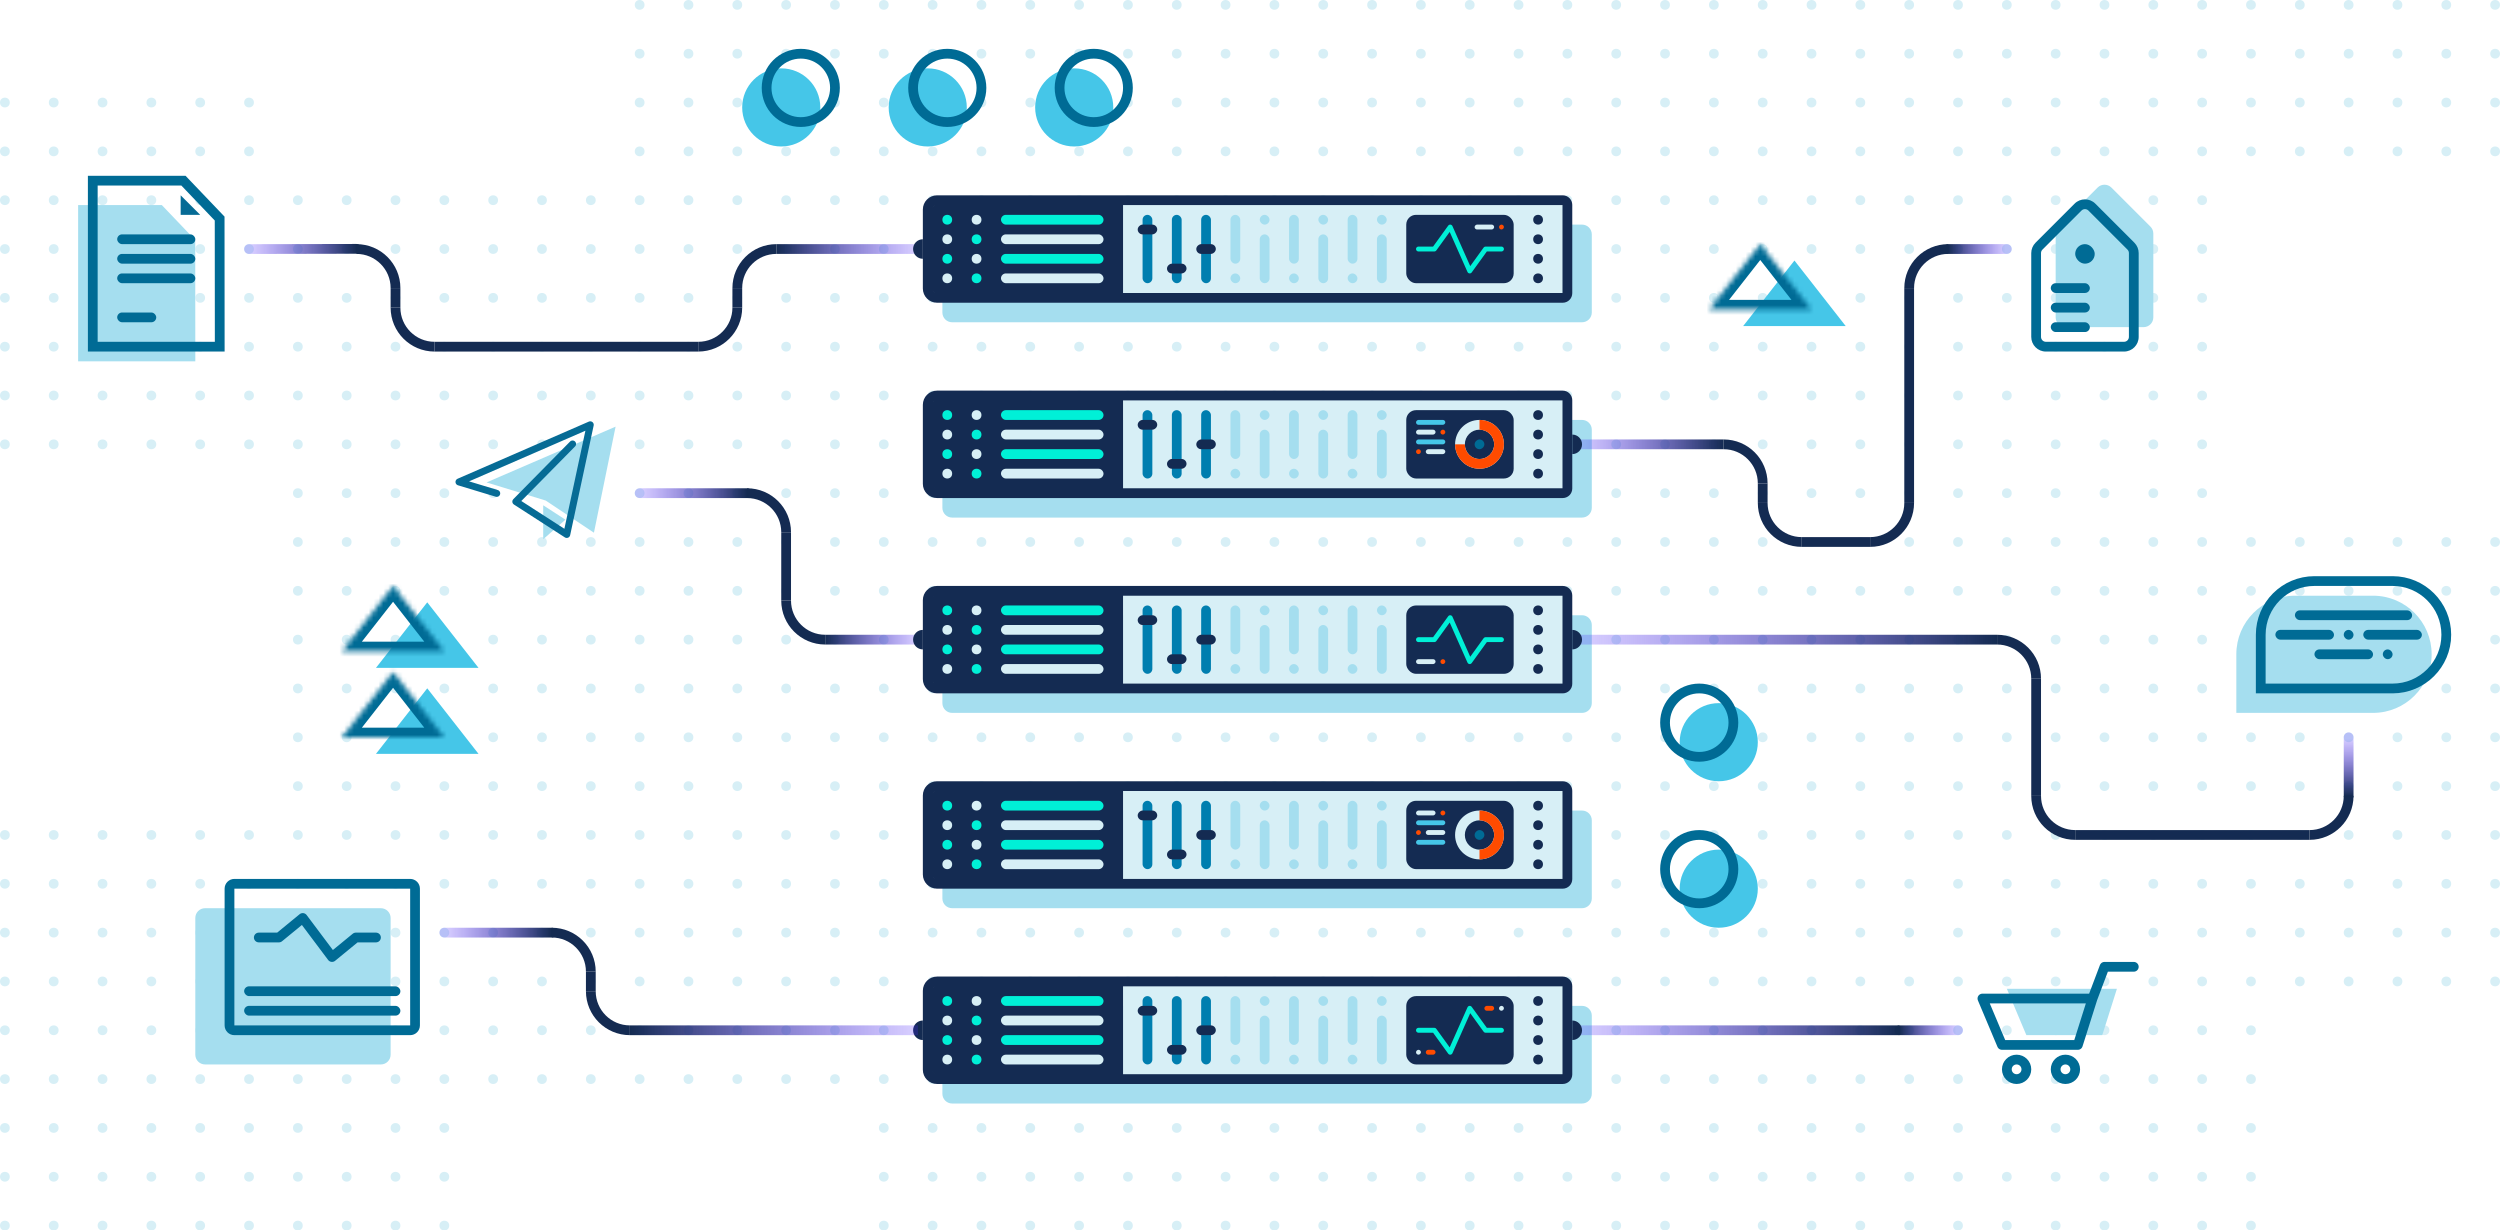 <svg width="512" height="252" viewBox="0 0 512 252" fill="none" xmlns="http://www.w3.org/2000/svg">
<circle cx="1" cy="91" r="1" fill="#D7EFF6"/>
<circle cx="81" cy="91" r="1" fill="#D7EFF6"/>
<circle cx="1" cy="81" r="1" fill="#D7EFF6"/>
<circle cx="81" cy="81" r="1" fill="#D7EFF6"/>
<circle cx="1" cy="21" r="1" fill="#D7EFF6"/>
<circle cx="81" cy="101" r="1" fill="#D7EFF6"/>
<circle cx="11" cy="91" r="1" fill="#D7EFF6"/>
<circle cx="11" cy="81" r="1" fill="#D7EFF6"/>
<circle cx="11" cy="21" r="1" fill="#D7EFF6"/>
<circle cx="1" cy="61" r="1" fill="#D7EFF6"/>
<circle cx="81" cy="61" r="1" fill="#D7EFF6"/>
<circle cx="81" cy="141" r="1" fill="#D7EFF6"/>
<circle cx="1" cy="41" r="1" fill="#D7EFF6"/>
<circle cx="81" cy="41" r="1" fill="#D7EFF6"/>
<circle cx="81" cy="121" r="1" fill="#D7EFF6"/>
<circle cx="1" cy="51" r="1" fill="#D7EFF6"/>
<circle cx="81" cy="51" r="1" fill="#D7EFF6"/>
<circle cx="81" cy="131" r="1" fill="#D7EFF6"/>
<circle cx="1" cy="71" r="1" fill="#D7EFF6"/>
<circle cx="81" cy="71" r="1" fill="#D7EFF6"/>
<circle cx="81" cy="151" r="1" fill="#D7EFF6"/>
<circle cx="1" cy="31" r="1" fill="#D7EFF6"/>
<circle cx="81" cy="111" r="1" fill="#D7EFF6"/>
<circle cx="11" cy="61" r="1" fill="#D7EFF6"/>
<circle cx="11" cy="41" r="1" fill="#D7EFF6"/>
<circle cx="11" cy="51" r="1" fill="#D7EFF6"/>
<circle cx="11" cy="71" r="1" fill="#D7EFF6"/>
<circle cx="11" cy="31" r="1" fill="#D7EFF6"/>
<circle cx="21" cy="91" r="1" fill="#D7EFF6"/>
<circle cx="61" cy="91" r="1" fill="#D7EFF6"/>
<circle cx="41" cy="91" r="1" fill="#D7EFF6"/>
<circle cx="21" cy="81" r="1" fill="#D7EFF6"/>
<circle cx="61" cy="81" r="1" fill="#D7EFF6"/>
<circle cx="41" cy="81" r="1" fill="#D7EFF6"/>
<circle cx="21" cy="21" r="1" fill="#D7EFF6"/>
<circle cx="61" cy="101" r="1" fill="#D7EFF6"/>
<circle cx="41" cy="21" r="1" fill="#D7EFF6"/>
<circle cx="31" cy="91" r="1" fill="#D7EFF6"/>
<circle cx="71" cy="91" r="1" fill="#D7EFF6"/>
<circle cx="51" cy="91" r="1" fill="#D7EFF6"/>
<circle cx="31" cy="81" r="1" fill="#D7EFF6"/>
<circle cx="71" cy="81" r="1" fill="#D7EFF6"/>
<circle cx="51" cy="81" r="1" fill="#D7EFF6"/>
<circle cx="31" cy="21" r="1" fill="#D7EFF6"/>
<circle cx="71" cy="101" r="1" fill="#D7EFF6"/>
<circle cx="51" cy="21" r="1" fill="#D7EFF6"/>
<circle cx="21" cy="61" r="1" fill="#D7EFF6"/>
<circle cx="61" cy="61" r="1" fill="#D7EFF6"/>
<circle cx="61" cy="141" r="1" fill="#D7EFF6"/>
<circle cx="41" cy="61" r="1" fill="#D7EFF6"/>
<circle cx="21" cy="41" r="1" fill="#D7EFF6"/>
<circle cx="61" cy="41" r="1" fill="#D7EFF6"/>
<circle cx="61" cy="121" r="1" fill="#D7EFF6"/>
<circle cx="41" cy="41" r="1" fill="#D7EFF6"/>
<circle cx="21" cy="51" r="1" fill="#D7EFF6"/>
<circle cx="61" cy="51" r="1" fill="#D7EFF6"/>
<circle cx="61" cy="131" r="1" fill="#D7EFF6"/>
<circle cx="41" cy="51" r="1" fill="#D7EFF6"/>
<circle cx="21" cy="71" r="1" fill="#D7EFF6"/>
<circle cx="61" cy="71" r="1" fill="#D7EFF6"/>
<circle cx="61" cy="151" r="1" fill="#D7EFF6"/>
<circle cx="41" cy="71" r="1" fill="#D7EFF6"/>
<circle cx="21" cy="31" r="1" fill="#D7EFF6"/>
<circle cx="61" cy="111" r="1" fill="#D7EFF6"/>
<circle cx="41" cy="31" r="1" fill="#D7EFF6"/>
<circle cx="31" cy="61" r="1" fill="#D7EFF6"/>
<circle cx="71" cy="61" r="1" fill="#D7EFF6"/>
<circle cx="71" cy="141" r="1" fill="#D7EFF6"/>
<circle cx="51" cy="61" r="1" fill="#D7EFF6"/>
<circle cx="31" cy="41" r="1" fill="#D7EFF6"/>
<circle cx="71" cy="41" r="1" fill="#D7EFF6"/>
<circle cx="71" cy="121" r="1" fill="#D7EFF6"/>
<circle cx="51" cy="41" r="1" fill="#D7EFF6"/>
<circle cx="31" cy="51" r="1" fill="#D7EFF6"/>
<circle cx="71" cy="51" r="1" fill="#D7EFF6"/>
<circle cx="71" cy="131" r="1" fill="#D7EFF6"/>
<circle cx="51" cy="51" r="1" fill="#D7EFF6"/>
<circle cx="31" cy="71" r="1" fill="#D7EFF6"/>
<circle cx="71" cy="71" r="1" fill="#D7EFF6"/>
<circle cx="71" cy="151" r="1" fill="#D7EFF6"/>
<circle cx="51" cy="71" r="1" fill="#D7EFF6"/>
<circle cx="31" cy="31" r="1" fill="#D7EFF6"/>
<circle cx="71" cy="111" r="1" fill="#D7EFF6"/>
<circle cx="51" cy="31" r="1" fill="#D7EFF6"/>
<circle cx="91" cy="91" r="1" fill="#D7EFF6"/>
<circle cx="91" cy="81" r="1" fill="#D7EFF6"/>
<circle cx="91" cy="101" r="1" fill="#D7EFF6"/>
<circle cx="101" cy="91" r="1" fill="#D7EFF6"/>
<circle cx="101" cy="81" r="1" fill="#D7EFF6"/>
<circle cx="101" cy="101" r="1" fill="#D7EFF6"/>
<circle cx="91" cy="61" r="1" fill="#D7EFF6"/>
<circle cx="91" cy="141" r="1" fill="#D7EFF6"/>
<circle cx="91" cy="41" r="1" fill="#D7EFF6"/>
<circle cx="91" cy="121" r="1" fill="#D7EFF6"/>
<circle cx="91" cy="51" r="1" fill="#D7EFF6"/>
<circle cx="91" cy="131" r="1" fill="#D7EFF6"/>
<circle cx="91" cy="71" r="1" fill="#D7EFF6"/>
<circle cx="91" cy="151" r="1" fill="#D7EFF6"/>
<circle cx="91" cy="111" r="1" fill="#D7EFF6"/>
<circle cx="101" cy="61" r="1" fill="#D7EFF6"/>
<circle cx="101" cy="141" r="1" fill="#D7EFF6"/>
<circle cx="101" cy="41" r="1" fill="#D7EFF6"/>
<circle cx="101" cy="121" r="1" fill="#D7EFF6"/>
<circle cx="101" cy="51" r="1" fill="#D7EFF6"/>
<circle cx="101" cy="131" r="1" fill="#D7EFF6"/>
<circle cx="101" cy="71" r="1" fill="#D7EFF6"/>
<circle cx="101" cy="151" r="1" fill="#D7EFF6"/>
<circle cx="101" cy="111" r="1" fill="#D7EFF6"/>
<circle cx="111" cy="91" r="1" fill="#D7EFF6"/>
<circle cx="151" cy="11" r="1" fill="#D7EFF6"/>
<circle cx="151" cy="91" r="1" fill="#D7EFF6"/>
<circle cx="131" cy="11" r="1" fill="#D7EFF6"/>
<circle cx="131" cy="91" r="1" fill="#D7EFF6"/>
<circle cx="111" cy="81" r="1" fill="#D7EFF6"/>
<circle cx="151" cy="1" r="1" fill="#D7EFF6"/>
<circle cx="151" cy="81" r="1" fill="#D7EFF6"/>
<circle cx="131" cy="1" r="1" fill="#D7EFF6"/>
<circle cx="131" cy="81" r="1" fill="#D7EFF6"/>
<circle cx="111" cy="101" r="1" fill="#D7EFF6"/>
<circle cx="151" cy="21" r="1" fill="#D7EFF6"/>
<circle cx="151" cy="101" r="1" fill="#D7EFF6"/>
<circle cx="131" cy="21" r="1" fill="#D7EFF6"/>
<circle cx="131" cy="101" r="1" fill="#D7EFF6"/>
<circle cx="121" cy="91" r="1" fill="#D7EFF6"/>
<circle cx="141" cy="11" r="1" fill="#D7EFF6"/>
<circle cx="141" cy="91" r="1" fill="#D7EFF6"/>
<circle cx="121" cy="81" r="1" fill="#D7EFF6"/>
<circle cx="141" cy="1" r="1" fill="#D7EFF6"/>
<circle cx="141" cy="81" r="1" fill="#D7EFF6"/>
<circle cx="121" cy="101" r="1" fill="#D7EFF6"/>
<circle cx="141" cy="21" r="1" fill="#D7EFF6"/>
<circle cx="141" cy="101" r="1" fill="#D7EFF6"/>
<circle cx="111" cy="61" r="1" fill="#D7EFF6"/>
<circle cx="111" cy="141" r="1" fill="#D7EFF6"/>
<circle cx="151" cy="61" r="1" fill="#D7EFF6"/>
<circle cx="151" cy="141" r="1" fill="#D7EFF6"/>
<circle cx="131" cy="61" r="1" fill="#D7EFF6"/>
<circle cx="131" cy="141" r="1" fill="#D7EFF6"/>
<circle cx="111" cy="41" r="1" fill="#D7EFF6"/>
<circle cx="111" cy="121" r="1" fill="#D7EFF6"/>
<circle cx="151" cy="41" r="1" fill="#D7EFF6"/>
<circle cx="151" cy="121" r="1" fill="#D7EFF6"/>
<circle cx="131" cy="41" r="1" fill="#D7EFF6"/>
<circle cx="131" cy="121" r="1" fill="#D7EFF6"/>
<circle cx="111" cy="51" r="1" fill="#D7EFF6"/>
<circle cx="111" cy="131" r="1" fill="#D7EFF6"/>
<circle cx="151" cy="51" r="1" fill="#D7EFF6"/>
<circle cx="151" cy="131" r="1" fill="#D7EFF6"/>
<circle cx="131" cy="51" r="1" fill="#D7EFF6"/>
<circle cx="131" cy="131" r="1" fill="#D7EFF6"/>
<circle cx="111" cy="71" r="1" fill="#D7EFF6"/>
<circle cx="111" cy="151" r="1" fill="#D7EFF6"/>
<circle cx="151" cy="71" r="1" fill="#D7EFF6"/>
<circle cx="151" cy="151" r="1" fill="#D7EFF6"/>
<circle cx="131" cy="71" r="1" fill="#D7EFF6"/>
<circle cx="131" cy="151" r="1" fill="#D7EFF6"/>
<circle cx="111" cy="111" r="1" fill="#D7EFF6"/>
<circle cx="151" cy="31" r="1" fill="#D7EFF6"/>
<circle cx="151" cy="111" r="1" fill="#D7EFF6"/>
<circle cx="131" cy="31" r="1" fill="#D7EFF6"/>
<circle cx="131" cy="111" r="1" fill="#D7EFF6"/>
<circle cx="121" cy="61" r="1" fill="#D7EFF6"/>
<circle cx="121" cy="141" r="1" fill="#D7EFF6"/>
<circle cx="141" cy="61" r="1" fill="#D7EFF6"/>
<circle cx="141" cy="141" r="1" fill="#D7EFF6"/>
<circle cx="121" cy="41" r="1" fill="#D7EFF6"/>
<circle cx="121" cy="121" r="1" fill="#D7EFF6"/>
<circle cx="141" cy="41" r="1" fill="#D7EFF6"/>
<circle cx="141" cy="121" r="1" fill="#D7EFF6"/>
<circle cx="121" cy="51" r="1" fill="#D7EFF6"/>
<circle cx="121" cy="131" r="1" fill="#D7EFF6"/>
<circle cx="141" cy="51" r="1" fill="#D7EFF6"/>
<circle cx="141" cy="131" r="1" fill="#D7EFF6"/>
<circle cx="121" cy="71" r="1" fill="#D7EFF6"/>
<circle cx="121" cy="151" r="1" fill="#D7EFF6"/>
<circle cx="141" cy="71" r="1" fill="#D7EFF6"/>
<circle cx="141" cy="151" r="1" fill="#D7EFF6"/>
<circle cx="121" cy="111" r="1" fill="#D7EFF6"/>
<circle cx="141" cy="31" r="1" fill="#D7EFF6"/>
<circle cx="141" cy="111" r="1" fill="#D7EFF6"/>
<circle cx="1" cy="171" r="1" fill="#D7EFF6"/>
<circle cx="81" cy="171" r="1" fill="#D7EFF6"/>
<circle cx="1" cy="241" r="1" fill="#D7EFF6"/>
<circle cx="1" cy="251" r="1" fill="#D7EFF6"/>
<circle cx="81" cy="161" r="1" fill="#D7EFF6"/>
<circle cx="81" cy="241" r="1" fill="#D7EFF6"/>
<circle cx="81" cy="251" r="1" fill="#D7EFF6"/>
<circle cx="1" cy="181" r="1" fill="#D7EFF6"/>
<circle cx="81" cy="181" r="1" fill="#D7EFF6"/>
<circle cx="11" cy="171" r="1" fill="#D7EFF6"/>
<circle cx="11" cy="241" r="1" fill="#D7EFF6"/>
<circle cx="11" cy="251" r="1" fill="#D7EFF6"/>
<circle cx="11" cy="181" r="1" fill="#D7EFF6"/>
<circle cx="1" cy="221" r="1" fill="#D7EFF6"/>
<circle cx="81" cy="221" r="1" fill="#D7EFF6"/>
<circle cx="1" cy="201" r="1" fill="#D7EFF6"/>
<circle cx="81" cy="201" r="1" fill="#D7EFF6"/>
<circle cx="1" cy="211" r="1" fill="#D7EFF6"/>
<circle cx="81" cy="211" r="1" fill="#D7EFF6"/>
<circle cx="1" cy="231" r="1" fill="#D7EFF6"/>
<circle cx="81" cy="231" r="1" fill="#D7EFF6"/>
<circle cx="1" cy="191" r="1" fill="#D7EFF6"/>
<circle cx="81" cy="191" r="1" fill="#D7EFF6"/>
<circle cx="11" cy="221" r="1" fill="#D7EFF6"/>
<circle cx="11" cy="201" r="1" fill="#D7EFF6"/>
<circle cx="11" cy="211" r="1" fill="#D7EFF6"/>
<circle cx="11" cy="231" r="1" fill="#D7EFF6"/>
<circle cx="11" cy="191" r="1" fill="#D7EFF6"/>
<circle cx="21" cy="171" r="1" fill="#D7EFF6"/>
<circle cx="61" cy="171" r="1" fill="#D7EFF6"/>
<circle cx="41" cy="171" r="1" fill="#D7EFF6"/>
<circle cx="21" cy="241" r="1" fill="#D7EFF6"/>
<circle cx="21" cy="251" r="1" fill="#D7EFF6"/>
<circle cx="61" cy="161" r="1" fill="#D7EFF6"/>
<circle cx="61" cy="241" r="1" fill="#D7EFF6"/>
<circle cx="61" cy="251" r="1" fill="#D7EFF6"/>
<circle cx="41" cy="241" r="1" fill="#D7EFF6"/>
<circle cx="41" cy="251" r="1" fill="#D7EFF6"/>
<circle cx="21" cy="181" r="1" fill="#D7EFF6"/>
<circle cx="61" cy="181" r="1" fill="#D7EFF6"/>
<circle cx="41" cy="181" r="1" fill="#D7EFF6"/>
<circle cx="31" cy="171" r="1" fill="#D7EFF6"/>
<circle cx="71" cy="171" r="1" fill="#D7EFF6"/>
<circle cx="51" cy="171" r="1" fill="#D7EFF6"/>
<circle cx="31" cy="241" r="1" fill="#D7EFF6"/>
<circle cx="31" cy="251" r="1" fill="#D7EFF6"/>
<circle cx="71" cy="161" r="1" fill="#D7EFF6"/>
<circle cx="71" cy="241" r="1" fill="#D7EFF6"/>
<circle cx="71" cy="251" r="1" fill="#D7EFF6"/>
<circle cx="51" cy="241" r="1" fill="#D7EFF6"/>
<circle cx="51" cy="251" r="1" fill="#D7EFF6"/>
<circle cx="31" cy="181" r="1" fill="#D7EFF6"/>
<circle cx="71" cy="181" r="1" fill="#D7EFF6"/>
<circle cx="51" cy="181" r="1" fill="#D7EFF6"/>
<circle cx="21" cy="221" r="1" fill="#D7EFF6"/>
<circle cx="61" cy="221" r="1" fill="#D7EFF6"/>
<circle cx="41" cy="221" r="1" fill="#D7EFF6"/>
<circle cx="21" cy="201" r="1" fill="#D7EFF6"/>
<circle cx="61" cy="201" r="1" fill="#D7EFF6"/>
<circle cx="41" cy="201" r="1" fill="#D7EFF6"/>
<circle cx="21" cy="211" r="1" fill="#D7EFF6"/>
<circle cx="61" cy="211" r="1" fill="#D7EFF6"/>
<circle cx="41" cy="211" r="1" fill="#D7EFF6"/>
<circle cx="21" cy="231" r="1" fill="#D7EFF6"/>
<circle cx="61" cy="231" r="1" fill="#D7EFF6"/>
<circle cx="41" cy="231" r="1" fill="#D7EFF6"/>
<circle cx="21" cy="191" r="1" fill="#D7EFF6"/>
<circle cx="61" cy="191" r="1" fill="#D7EFF6"/>
<circle cx="41" cy="191" r="1" fill="#D7EFF6"/>
<circle cx="31" cy="221" r="1" fill="#D7EFF6"/>
<circle cx="71" cy="221" r="1" fill="#D7EFF6"/>
<circle cx="51" cy="221" r="1" fill="#D7EFF6"/>
<circle cx="31" cy="201" r="1" fill="#D7EFF6"/>
<circle cx="71" cy="201" r="1" fill="#D7EFF6"/>
<circle cx="51" cy="201" r="1" fill="#D7EFF6"/>
<circle cx="31" cy="211" r="1" fill="#D7EFF6"/>
<circle cx="71" cy="211" r="1" fill="#D7EFF6"/>
<circle cx="51" cy="211" r="1" fill="#D7EFF6"/>
<circle cx="31" cy="231" r="1" fill="#D7EFF6"/>
<circle cx="71" cy="231" r="1" fill="#D7EFF6"/>
<circle cx="51" cy="231" r="1" fill="#D7EFF6"/>
<circle cx="31" cy="191" r="1" fill="#D7EFF6"/>
<circle cx="71" cy="191" r="1" fill="#D7EFF6"/>
<circle cx="51" cy="191" r="1" fill="#D7EFF6"/>
<circle cx="91" cy="171" r="1" fill="#D7EFF6"/>
<circle cx="91" cy="161" r="1" fill="#D7EFF6"/>
<circle cx="91" cy="241" r="1" fill="#D7EFF6"/>
<circle cx="91" cy="251" r="1" fill="#D7EFF6"/>
<circle cx="91" cy="181" r="1" fill="#D7EFF6"/>
<circle cx="101" cy="171" r="1" fill="#D7EFF6"/>
<circle cx="101" cy="161" r="1" fill="#D7EFF6"/>
<circle cx="101" cy="181" r="1" fill="#D7EFF6"/>
<circle cx="91" cy="221" r="1" fill="#D7EFF6"/>
<circle cx="91" cy="201" r="1" fill="#D7EFF6"/>
<circle cx="91" cy="211" r="1" fill="#D7EFF6"/>
<circle cx="91" cy="231" r="1" fill="#D7EFF6"/>
<circle cx="91" cy="191" r="1" fill="#D7EFF6"/>
<circle cx="101" cy="221" r="1" fill="#D7EFF6"/>
<circle cx="101" cy="201" r="1" fill="#D7EFF6"/>
<circle cx="101" cy="211" r="1" fill="#D7EFF6"/>
<circle cx="101" cy="191" r="1" fill="#D7EFF6"/>
<circle cx="111" cy="171" r="1" fill="#D7EFF6"/>
<circle cx="151" cy="171" r="1" fill="#D7EFF6"/>
<circle cx="131" cy="171" r="1" fill="#D7EFF6"/>
<circle cx="111" cy="161" r="1" fill="#D7EFF6"/>
<circle cx="151" cy="161" r="1" fill="#D7EFF6"/>
<circle cx="131" cy="161" r="1" fill="#D7EFF6"/>
<circle cx="111" cy="181" r="1" fill="#D7EFF6"/>
<circle cx="151" cy="181" r="1" fill="#D7EFF6"/>
<circle cx="131" cy="181" r="1" fill="#D7EFF6"/>
<circle cx="121" cy="171" r="1" fill="#D7EFF6"/>
<circle cx="141" cy="171" r="1" fill="#D7EFF6"/>
<circle cx="121" cy="161" r="1" fill="#D7EFF6"/>
<circle cx="141" cy="161" r="1" fill="#D7EFF6"/>
<circle cx="121" cy="181" r="1" fill="#D7EFF6"/>
<circle cx="141" cy="181" r="1" fill="#D7EFF6"/>
<circle cx="111" cy="221" r="1" fill="#D7EFF6"/>
<circle cx="151" cy="221" r="1" fill="#D7EFF6"/>
<circle cx="131" cy="221" r="1" fill="#D7EFF6"/>
<circle cx="111" cy="201" r="1" fill="#D7EFF6"/>
<circle cx="151" cy="201" r="1" fill="#D7EFF6"/>
<circle cx="131" cy="201" r="1" fill="#D7EFF6"/>
<circle cx="111" cy="211" r="1" fill="#D7EFF6"/>
<circle cx="151" cy="211" r="1" fill="#D7EFF6"/>
<circle cx="131" cy="211" r="1" fill="#D7EFF6"/>
<circle cx="111" cy="191" r="1" fill="#D7EFF6"/>
<circle cx="151" cy="191" r="1" fill="#D7EFF6"/>
<circle cx="131" cy="191" r="1" fill="#D7EFF6"/>
<circle cx="121" cy="221" r="1" fill="#D7EFF6"/>
<circle cx="141" cy="221" r="1" fill="#D7EFF6"/>
<circle cx="121" cy="201" r="1" fill="#D7EFF6"/>
<circle cx="141" cy="201" r="1" fill="#D7EFF6"/>
<circle cx="121" cy="211" r="1" fill="#D7EFF6"/>
<circle cx="141" cy="211" r="1" fill="#D7EFF6"/>
<circle cx="121" cy="191" r="1" fill="#D7EFF6"/>
<circle cx="141" cy="191" r="1" fill="#D7EFF6"/>
<circle cx="161" cy="11" r="1" fill="#D7EFF6"/>
<circle cx="161" cy="91" r="1" fill="#D7EFF6"/>
<circle cx="241" cy="11" r="1" fill="#D7EFF6"/>
<circle cx="241" cy="91" r="1" fill="#D7EFF6"/>
<circle cx="161" cy="1" r="1" fill="#D7EFF6"/>
<circle cx="161" cy="81" r="1" fill="#D7EFF6"/>
<circle cx="241" cy="1" r="1" fill="#D7EFF6"/>
<circle cx="241" cy="81" r="1" fill="#D7EFF6"/>
<circle cx="161" cy="21" r="1" fill="#D7EFF6"/>
<circle cx="161" cy="101" r="1" fill="#D7EFF6"/>
<circle cx="241" cy="21" r="1" fill="#D7EFF6"/>
<circle cx="241" cy="101" r="1" fill="#D7EFF6"/>
<circle cx="171" cy="11" r="1" fill="#D7EFF6"/>
<circle cx="171" cy="91" r="1" fill="#D7EFF6"/>
<circle cx="171" cy="1" r="1" fill="#D7EFF6"/>
<circle cx="171" cy="81" r="1" fill="#D7EFF6"/>
<circle cx="171" cy="21" r="1" fill="#D7EFF6"/>
<circle cx="171" cy="101" r="1" fill="#D7EFF6"/>
<circle cx="161" cy="61" r="1" fill="#D7EFF6"/>
<circle cx="161" cy="141" r="1" fill="#D7EFF6"/>
<circle cx="241" cy="61" r="1" fill="#D7EFF6"/>
<circle cx="241" cy="141" r="1" fill="#D7EFF6"/>
<circle cx="161" cy="41" r="1" fill="#D7EFF6"/>
<circle cx="161" cy="121" r="1" fill="#D7EFF6"/>
<circle cx="241" cy="41" r="1" fill="#D7EFF6"/>
<circle cx="241" cy="121" r="1" fill="#D7EFF6"/>
<circle cx="161" cy="51" r="1" fill="#D7EFF6"/>
<circle cx="161" cy="131" r="1" fill="#D7EFF6"/>
<circle cx="241" cy="51" r="1" fill="#D7EFF6"/>
<circle cx="241" cy="131" r="1" fill="#D7EFF6"/>
<circle cx="161" cy="71" r="1" fill="#D7EFF6"/>
<circle cx="161" cy="151" r="1" fill="#D7EFF6"/>
<circle cx="241" cy="71" r="1" fill="#D7EFF6"/>
<circle cx="241" cy="151" r="1" fill="#D7EFF6"/>
<circle cx="161" cy="31" r="1" fill="#D7EFF6"/>
<circle cx="161" cy="111" r="1" fill="#D7EFF6"/>
<circle cx="241" cy="31" r="1" fill="#D7EFF6"/>
<circle cx="241" cy="111" r="1" fill="#D7EFF6"/>
<circle cx="171" cy="61" r="1" fill="#D7EFF6"/>
<circle cx="171" cy="141" r="1" fill="#D7EFF6"/>
<circle cx="171" cy="41" r="1" fill="#D7EFF6"/>
<circle cx="171" cy="121" r="1" fill="#D7EFF6"/>
<circle cx="171" cy="51" r="1" fill="#D7EFF6"/>
<circle cx="171" cy="131" r="1" fill="#D7EFF6"/>
<circle cx="171" cy="71" r="1" fill="#D7EFF6"/>
<circle cx="171" cy="151" r="1" fill="#D7EFF6"/>
<circle cx="171" cy="31" r="1" fill="#D7EFF6"/>
<circle cx="171" cy="111" r="1" fill="#D7EFF6"/>
<circle cx="181" cy="11" r="1" fill="#D7EFF6"/>
<circle cx="181" cy="91" r="1" fill="#D7EFF6"/>
<circle cx="221" cy="11" r="1" fill="#D7EFF6"/>
<circle cx="221" cy="91" r="1" fill="#D7EFF6"/>
<circle cx="201" cy="11" r="1" fill="#D7EFF6"/>
<circle cx="201" cy="91" r="1" fill="#D7EFF6"/>
<circle cx="181" cy="1" r="1" fill="#D7EFF6"/>
<circle cx="181" cy="81" r="1" fill="#D7EFF6"/>
<circle cx="221" cy="1" r="1" fill="#D7EFF6"/>
<circle cx="221" cy="81" r="1" fill="#D7EFF6"/>
<circle cx="201" cy="1" r="1" fill="#D7EFF6"/>
<circle cx="201" cy="81" r="1" fill="#D7EFF6"/>
<circle cx="181" cy="21" r="1" fill="#D7EFF6"/>
<circle cx="181" cy="101" r="1" fill="#D7EFF6"/>
<circle cx="221" cy="21" r="1" fill="#D7EFF6"/>
<circle cx="221" cy="101" r="1" fill="#D7EFF6"/>
<circle cx="201" cy="21" r="1" fill="#D7EFF6"/>
<circle cx="201" cy="101" r="1" fill="#D7EFF6"/>
<circle cx="191" cy="11" r="1" fill="#D7EFF6"/>
<circle cx="191" cy="91" r="1" fill="#D7EFF6"/>
<circle cx="231" cy="11" r="1" fill="#D7EFF6"/>
<circle cx="231" cy="91" r="1" fill="#D7EFF6"/>
<circle cx="211" cy="11" r="1" fill="#D7EFF6"/>
<circle cx="211" cy="91" r="1" fill="#D7EFF6"/>
<circle cx="191" cy="1" r="1" fill="#D7EFF6"/>
<circle cx="191" cy="81" r="1" fill="#D7EFF6"/>
<circle cx="231" cy="1" r="1" fill="#D7EFF6"/>
<circle cx="231" cy="81" r="1" fill="#D7EFF6"/>
<circle cx="211" cy="1" r="1" fill="#D7EFF6"/>
<circle cx="211" cy="81" r="1" fill="#D7EFF6"/>
<circle cx="191" cy="21" r="1" fill="#D7EFF6"/>
<circle cx="191" cy="101" r="1" fill="#D7EFF6"/>
<circle cx="231" cy="21" r="1" fill="#D7EFF6"/>
<circle cx="231" cy="101" r="1" fill="#D7EFF6"/>
<circle cx="211" cy="21" r="1" fill="#D7EFF6"/>
<circle cx="211" cy="101" r="1" fill="#D7EFF6"/>
<circle cx="181" cy="61" r="1" fill="#D7EFF6"/>
<circle cx="181" cy="141" r="1" fill="#D7EFF6"/>
<circle cx="221" cy="61" r="1" fill="#D7EFF6"/>
<circle cx="221" cy="141" r="1" fill="#D7EFF6"/>
<circle cx="201" cy="61" r="1" fill="#D7EFF6"/>
<circle cx="201" cy="141" r="1" fill="#D7EFF6"/>
<circle cx="181" cy="41" r="1" fill="#D7EFF6"/>
<circle cx="181" cy="121" r="1" fill="#D7EFF6"/>
<circle cx="221" cy="41" r="1" fill="#D7EFF6"/>
<circle cx="221" cy="121" r="1" fill="#D7EFF6"/>
<circle cx="201" cy="41" r="1" fill="#D7EFF6"/>
<circle cx="201" cy="121" r="1" fill="#D7EFF6"/>
<circle cx="181" cy="51" r="1" fill="#D7EFF6"/>
<circle cx="181" cy="131" r="1" fill="#D7EFF6"/>
<circle cx="221" cy="51" r="1" fill="#D7EFF6"/>
<circle cx="221" cy="131" r="1" fill="#D7EFF6"/>
<circle cx="201" cy="51" r="1" fill="#D7EFF6"/>
<circle cx="201" cy="131" r="1" fill="#D7EFF6"/>
<circle cx="181" cy="71" r="1" fill="#D7EFF6"/>
<circle cx="181" cy="151" r="1" fill="#D7EFF6"/>
<circle cx="221" cy="71" r="1" fill="#D7EFF6"/>
<circle cx="221" cy="151" r="1" fill="#D7EFF6"/>
<circle cx="201" cy="71" r="1" fill="#D7EFF6"/>
<circle cx="201" cy="151" r="1" fill="#D7EFF6"/>
<circle cx="181" cy="31" r="1" fill="#D7EFF6"/>
<circle cx="181" cy="111" r="1" fill="#D7EFF6"/>
<circle cx="221" cy="31" r="1" fill="#D7EFF6"/>
<circle cx="221" cy="111" r="1" fill="#D7EFF6"/>
<circle cx="201" cy="31" r="1" fill="#D7EFF6"/>
<circle cx="201" cy="111" r="1" fill="#D7EFF6"/>
<circle cx="191" cy="61" r="1" fill="#D7EFF6"/>
<circle cx="191" cy="141" r="1" fill="#D7EFF6"/>
<circle cx="231" cy="61" r="1" fill="#D7EFF6"/>
<circle cx="231" cy="141" r="1" fill="#D7EFF6"/>
<circle cx="211" cy="61" r="1" fill="#D7EFF6"/>
<circle cx="211" cy="141" r="1" fill="#D7EFF6"/>
<circle cx="191" cy="41" r="1" fill="#D7EFF6"/>
<circle cx="191" cy="121" r="1" fill="#D7EFF6"/>
<circle cx="231" cy="41" r="1" fill="#D7EFF6"/>
<circle cx="231" cy="121" r="1" fill="#D7EFF6"/>
<circle cx="211" cy="41" r="1" fill="#D7EFF6"/>
<circle cx="211" cy="121" r="1" fill="#D7EFF6"/>
<circle cx="191" cy="51" r="1" fill="#D7EFF6"/>
<circle cx="191" cy="131" r="1" fill="#D7EFF6"/>
<circle cx="231" cy="51" r="1" fill="#D7EFF6"/>
<circle cx="231" cy="131" r="1" fill="#D7EFF6"/>
<circle cx="211" cy="51" r="1" fill="#D7EFF6"/>
<circle cx="211" cy="131" r="1" fill="#D7EFF6"/>
<circle cx="191" cy="71" r="1" fill="#D7EFF6"/>
<circle cx="191" cy="151" r="1" fill="#D7EFF6"/>
<circle cx="231" cy="71" r="1" fill="#D7EFF6"/>
<circle cx="231" cy="151" r="1" fill="#D7EFF6"/>
<circle cx="211" cy="71" r="1" fill="#D7EFF6"/>
<circle cx="211" cy="151" r="1" fill="#D7EFF6"/>
<circle cx="191" cy="31" r="1" fill="#D7EFF6"/>
<circle cx="191" cy="111" r="1" fill="#D7EFF6"/>
<circle cx="231" cy="31" r="1" fill="#D7EFF6"/>
<circle cx="231" cy="111" r="1" fill="#D7EFF6"/>
<circle cx="211" cy="31" r="1" fill="#D7EFF6"/>
<circle cx="211" cy="111" r="1" fill="#D7EFF6"/>
<circle cx="251" cy="11" r="1" fill="#D7EFF6"/>
<circle cx="251" cy="91" r="1" fill="#D7EFF6"/>
<circle cx="251" cy="1" r="1" fill="#D7EFF6"/>
<circle cx="251" cy="81" r="1" fill="#D7EFF6"/>
<circle cx="251" cy="21" r="1" fill="#D7EFF6"/>
<circle cx="251" cy="101" r="1" fill="#D7EFF6"/>
<circle cx="261" cy="11" r="1" fill="#D7EFF6"/>
<circle cx="261" cy="91" r="1" fill="#D7EFF6"/>
<circle cx="261" cy="1" r="1" fill="#D7EFF6"/>
<circle cx="261" cy="81" r="1" fill="#D7EFF6"/>
<circle cx="261" cy="21" r="1" fill="#D7EFF6"/>
<circle cx="261" cy="101" r="1" fill="#D7EFF6"/>
<circle cx="251" cy="61" r="1" fill="#D7EFF6"/>
<circle cx="251" cy="141" r="1" fill="#D7EFF6"/>
<circle cx="251" cy="41" r="1" fill="#D7EFF6"/>
<circle cx="251" cy="121" r="1" fill="#D7EFF6"/>
<circle cx="251" cy="51" r="1" fill="#D7EFF6"/>
<circle cx="251" cy="131" r="1" fill="#D7EFF6"/>
<circle cx="251" cy="71" r="1" fill="#D7EFF6"/>
<circle cx="251" cy="151" r="1" fill="#D7EFF6"/>
<circle cx="251" cy="31" r="1" fill="#D7EFF6"/>
<circle cx="251" cy="111" r="1" fill="#D7EFF6"/>
<circle cx="261" cy="61" r="1" fill="#D7EFF6"/>
<circle cx="261" cy="141" r="1" fill="#D7EFF6"/>
<circle cx="261" cy="41" r="1" fill="#D7EFF6"/>
<circle cx="261" cy="121" r="1" fill="#D7EFF6"/>
<circle cx="261" cy="51" r="1" fill="#D7EFF6"/>
<circle cx="261" cy="131" r="1" fill="#D7EFF6"/>
<circle cx="261" cy="71" r="1" fill="#D7EFF6"/>
<circle cx="261" cy="151" r="1" fill="#D7EFF6"/>
<circle cx="261" cy="31" r="1" fill="#D7EFF6"/>
<circle cx="261" cy="111" r="1" fill="#D7EFF6"/>
<circle cx="271" cy="11" r="1" fill="#D7EFF6"/>
<circle cx="271" cy="91" r="1" fill="#D7EFF6"/>
<circle cx="311" cy="11" r="1" fill="#D7EFF6"/>
<circle cx="311" cy="91" r="1" fill="#D7EFF6"/>
<circle cx="291" cy="11" r="1" fill="#D7EFF6"/>
<circle cx="291" cy="91" r="1" fill="#D7EFF6"/>
<circle cx="271" cy="1" r="1" fill="#D7EFF6"/>
<circle cx="271" cy="81" r="1" fill="#D7EFF6"/>
<circle cx="311" cy="1" r="1" fill="#D7EFF6"/>
<circle cx="311" cy="81" r="1" fill="#D7EFF6"/>
<circle cx="291" cy="1" r="1" fill="#D7EFF6"/>
<circle cx="291" cy="81" r="1" fill="#D7EFF6"/>
<circle cx="271" cy="21" r="1" fill="#D7EFF6"/>
<circle cx="271" cy="101" r="1" fill="#D7EFF6"/>
<circle cx="311" cy="21" r="1" fill="#D7EFF6"/>
<circle cx="311" cy="101" r="1" fill="#D7EFF6"/>
<circle cx="291" cy="21" r="1" fill="#D7EFF6"/>
<circle cx="291" cy="101" r="1" fill="#D7EFF6"/>
<circle cx="281" cy="11" r="1" fill="#D7EFF6"/>
<circle cx="281" cy="91" r="1" fill="#D7EFF6"/>
<circle cx="301" cy="11" r="1" fill="#D7EFF6"/>
<circle cx="301" cy="91" r="1" fill="#D7EFF6"/>
<circle cx="281" cy="1" r="1" fill="#D7EFF6"/>
<circle cx="281" cy="81" r="1" fill="#D7EFF6"/>
<circle cx="301" cy="1" r="1" fill="#D7EFF6"/>
<circle cx="301" cy="81" r="1" fill="#D7EFF6"/>
<circle cx="281" cy="21" r="1" fill="#D7EFF6"/>
<circle cx="281" cy="101" r="1" fill="#D7EFF6"/>
<circle cx="301" cy="21" r="1" fill="#D7EFF6"/>
<circle cx="301" cy="101" r="1" fill="#D7EFF6"/>
<circle cx="271" cy="61" r="1" fill="#D7EFF6"/>
<circle cx="271" cy="141" r="1" fill="#D7EFF6"/>
<circle cx="311" cy="61" r="1" fill="#D7EFF6"/>
<circle cx="311" cy="141" r="1" fill="#D7EFF6"/>
<circle cx="291" cy="61" r="1" fill="#D7EFF6"/>
<circle cx="291" cy="141" r="1" fill="#D7EFF6"/>
<circle cx="271" cy="41" r="1" fill="#D7EFF6"/>
<circle cx="271" cy="121" r="1" fill="#D7EFF6"/>
<circle cx="311" cy="41" r="1" fill="#D7EFF6"/>
<circle cx="311" cy="121" r="1" fill="#D7EFF6"/>
<circle cx="291" cy="41" r="1" fill="#D7EFF6"/>
<circle cx="291" cy="121" r="1" fill="#D7EFF6"/>
<circle cx="271" cy="51" r="1" fill="#D7EFF6"/>
<circle cx="271" cy="131" r="1" fill="#D7EFF6"/>
<circle cx="311" cy="51" r="1" fill="#D7EFF6"/>
<circle cx="311" cy="131" r="1" fill="#D7EFF6"/>
<circle cx="291" cy="51" r="1" fill="#D7EFF6"/>
<circle cx="291" cy="131" r="1" fill="#D7EFF6"/>
<circle cx="271" cy="71" r="1" fill="#D7EFF6"/>
<circle cx="271" cy="151" r="1" fill="#D7EFF6"/>
<circle cx="311" cy="71" r="1" fill="#D7EFF6"/>
<circle cx="311" cy="151" r="1" fill="#D7EFF6"/>
<circle cx="291" cy="71" r="1" fill="#D7EFF6"/>
<circle cx="291" cy="151" r="1" fill="#D7EFF6"/>
<circle cx="271" cy="31" r="1" fill="#D7EFF6"/>
<circle cx="271" cy="111" r="1" fill="#D7EFF6"/>
<circle cx="311" cy="31" r="1" fill="#D7EFF6"/>
<circle cx="311" cy="111" r="1" fill="#D7EFF6"/>
<circle cx="291" cy="31" r="1" fill="#D7EFF6"/>
<circle cx="291" cy="111" r="1" fill="#D7EFF6"/>
<circle cx="281" cy="61" r="1" fill="#D7EFF6"/>
<circle cx="281" cy="141" r="1" fill="#D7EFF6"/>
<circle cx="301" cy="61" r="1" fill="#D7EFF6"/>
<circle cx="301" cy="141" r="1" fill="#D7EFF6"/>
<circle cx="281" cy="41" r="1" fill="#D7EFF6"/>
<circle cx="281" cy="121" r="1" fill="#D7EFF6"/>
<circle cx="301" cy="41" r="1" fill="#D7EFF6"/>
<circle cx="301" cy="121" r="1" fill="#D7EFF6"/>
<circle cx="281" cy="51" r="1" fill="#D7EFF6"/>
<circle cx="281" cy="131" r="1" fill="#D7EFF6"/>
<circle cx="301" cy="51" r="1" fill="#D7EFF6"/>
<circle cx="301" cy="131" r="1" fill="#D7EFF6"/>
<circle cx="281" cy="71" r="1" fill="#D7EFF6"/>
<circle cx="281" cy="151" r="1" fill="#D7EFF6"/>
<circle cx="301" cy="71" r="1" fill="#D7EFF6"/>
<circle cx="301" cy="151" r="1" fill="#D7EFF6"/>
<circle cx="281" cy="31" r="1" fill="#D7EFF6"/>
<circle cx="281" cy="111" r="1" fill="#D7EFF6"/>
<circle cx="301" cy="31" r="1" fill="#D7EFF6"/>
<circle cx="301" cy="111" r="1" fill="#D7EFF6"/>
<circle cx="161" cy="171" r="1" fill="#D7EFF6"/>
<circle cx="241" cy="171" r="1" fill="#D7EFF6"/>
<circle cx="161" cy="161" r="1" fill="#D7EFF6"/>
<circle cx="241" cy="161" r="1" fill="#D7EFF6"/>
<circle cx="241" cy="241" r="1" fill="#D7EFF6"/>
<circle cx="241" cy="251" r="1" fill="#D7EFF6"/>
<circle cx="161" cy="181" r="1" fill="#D7EFF6"/>
<circle cx="241" cy="181" r="1" fill="#D7EFF6"/>
<circle cx="171" cy="171" r="1" fill="#D7EFF6"/>
<circle cx="171" cy="161" r="1" fill="#D7EFF6"/>
<circle cx="171" cy="181" r="1" fill="#D7EFF6"/>
<circle cx="161" cy="221" r="1" fill="#D7EFF6"/>
<circle cx="241" cy="221" r="1" fill="#D7EFF6"/>
<circle cx="161" cy="201" r="1" fill="#D7EFF6"/>
<circle cx="241" cy="201" r="1" fill="#D7EFF6"/>
<circle cx="161" cy="211" r="1" fill="#D7EFF6"/>
<circle cx="241" cy="211" r="1" fill="#D7EFF6"/>
<circle cx="241" cy="231" r="1" fill="#D7EFF6"/>
<circle cx="161" cy="191" r="1" fill="#D7EFF6"/>
<circle cx="241" cy="191" r="1" fill="#D7EFF6"/>
<circle cx="171" cy="221" r="1" fill="#D7EFF6"/>
<circle cx="171" cy="201" r="1" fill="#D7EFF6"/>
<circle cx="171" cy="211" r="1" fill="#D7EFF6"/>
<circle cx="171" cy="191" r="1" fill="#D7EFF6"/>
<circle cx="181" cy="171" r="1" fill="#D7EFF6"/>
<circle cx="221" cy="171" r="1" fill="#D7EFF6"/>
<circle cx="201" cy="171" r="1" fill="#D7EFF6"/>
<circle cx="181" cy="161" r="1" fill="#D7EFF6"/>
<circle cx="181" cy="241" r="1" fill="#D7EFF6"/>
<circle cx="181" cy="251" r="1" fill="#D7EFF6"/>
<circle cx="221" cy="161" r="1" fill="#D7EFF6"/>
<circle cx="221" cy="241" r="1" fill="#D7EFF6"/>
<circle cx="221" cy="251" r="1" fill="#D7EFF6"/>
<circle cx="201" cy="161" r="1" fill="#D7EFF6"/>
<circle cx="201" cy="241" r="1" fill="#D7EFF6"/>
<circle cx="201" cy="251" r="1" fill="#D7EFF6"/>
<circle cx="181" cy="181" r="1" fill="#D7EFF6"/>
<circle cx="221" cy="181" r="1" fill="#D7EFF6"/>
<circle cx="201" cy="181" r="1" fill="#D7EFF6"/>
<circle cx="191" cy="171" r="1" fill="#D7EFF6"/>
<circle cx="231" cy="171" r="1" fill="#D7EFF6"/>
<circle cx="211" cy="171" r="1" fill="#D7EFF6"/>
<circle cx="191" cy="161" r="1" fill="#D7EFF6"/>
<circle cx="191" cy="241" r="1" fill="#D7EFF6"/>
<circle cx="191" cy="251" r="1" fill="#D7EFF6"/>
<circle cx="231" cy="161" r="1" fill="#D7EFF6"/>
<circle cx="231" cy="241" r="1" fill="#D7EFF6"/>
<circle cx="231" cy="251" r="1" fill="#D7EFF6"/>
<circle cx="211" cy="161" r="1" fill="#D7EFF6"/>
<circle cx="211" cy="241" r="1" fill="#D7EFF6"/>
<circle cx="211" cy="251" r="1" fill="#D7EFF6"/>
<circle cx="191" cy="181" r="1" fill="#D7EFF6"/>
<circle cx="231" cy="181" r="1" fill="#D7EFF6"/>
<circle cx="211" cy="181" r="1" fill="#D7EFF6"/>
<circle cx="181" cy="221" r="1" fill="#D7EFF6"/>
<circle cx="221" cy="221" r="1" fill="#D7EFF6"/>
<circle cx="201" cy="221" r="1" fill="#D7EFF6"/>
<circle cx="181" cy="201" r="1" fill="#D7EFF6"/>
<circle cx="221" cy="201" r="1" fill="#D7EFF6"/>
<circle cx="201" cy="201" r="1" fill="#D7EFF6"/>
<circle cx="181" cy="211" r="1" fill="#D7EFF6"/>
<circle cx="221" cy="211" r="1" fill="#D7EFF6"/>
<circle cx="201" cy="211" r="1" fill="#D7EFF6"/>
<circle cx="181" cy="231" r="1" fill="#D7EFF6"/>
<circle cx="221" cy="231" r="1" fill="#D7EFF6"/>
<circle cx="201" cy="231" r="1" fill="#D7EFF6"/>
<circle cx="181" cy="191" r="1" fill="#D7EFF6"/>
<circle cx="221" cy="191" r="1" fill="#D7EFF6"/>
<circle cx="201" cy="191" r="1" fill="#D7EFF6"/>
<circle cx="191" cy="221" r="1" fill="#D7EFF6"/>
<circle cx="231" cy="221" r="1" fill="#D7EFF6"/>
<circle cx="211" cy="221" r="1" fill="#D7EFF6"/>
<circle cx="191" cy="201" r="1" fill="#D7EFF6"/>
<circle cx="231" cy="201" r="1" fill="#D7EFF6"/>
<circle cx="211" cy="201" r="1" fill="#D7EFF6"/>
<circle cx="191" cy="211" r="1" fill="#D7EFF6"/>
<circle cx="231" cy="211" r="1" fill="#D7EFF6"/>
<circle cx="211" cy="211" r="1" fill="#D7EFF6"/>
<circle cx="191" cy="231" r="1" fill="#D7EFF6"/>
<circle cx="231" cy="231" r="1" fill="#D7EFF6"/>
<circle cx="211" cy="231" r="1" fill="#D7EFF6"/>
<circle cx="191" cy="191" r="1" fill="#D7EFF6"/>
<circle cx="231" cy="191" r="1" fill="#D7EFF6"/>
<circle cx="211" cy="191" r="1" fill="#D7EFF6"/>
<circle cx="251" cy="171" r="1" fill="#D7EFF6"/>
<circle cx="251" cy="161" r="1" fill="#D7EFF6"/>
<circle cx="251" cy="241" r="1" fill="#D7EFF6"/>
<circle cx="251" cy="251" r="1" fill="#D7EFF6"/>
<circle cx="251" cy="181" r="1" fill="#D7EFF6"/>
<circle cx="261" cy="171" r="1" fill="#D7EFF6"/>
<circle cx="261" cy="161" r="1" fill="#D7EFF6"/>
<circle cx="261" cy="241" r="1" fill="#D7EFF6"/>
<circle cx="261" cy="251" r="1" fill="#D7EFF6"/>
<circle cx="261" cy="181" r="1" fill="#D7EFF6"/>
<circle cx="251" cy="221" r="1" fill="#D7EFF6"/>
<circle cx="251" cy="201" r="1" fill="#D7EFF6"/>
<circle cx="251" cy="211" r="1" fill="#D7EFF6"/>
<circle cx="251" cy="231" r="1" fill="#D7EFF6"/>
<circle cx="251" cy="191" r="1" fill="#D7EFF6"/>
<circle cx="261" cy="221" r="1" fill="#D7EFF6"/>
<circle cx="261" cy="201" r="1" fill="#D7EFF6"/>
<circle cx="261" cy="211" r="1" fill="#D7EFF6"/>
<circle cx="261" cy="231" r="1" fill="#D7EFF6"/>
<circle cx="261" cy="191" r="1" fill="#D7EFF6"/>
<circle cx="271" cy="171" r="1" fill="#D7EFF6"/>
<circle cx="311" cy="171" r="1" fill="#D7EFF6"/>
<circle cx="291" cy="171" r="1" fill="#D7EFF6"/>
<circle cx="271" cy="161" r="1" fill="#D7EFF6"/>
<circle cx="271" cy="241" r="1" fill="#D7EFF6"/>
<circle cx="271" cy="251" r="1" fill="#D7EFF6"/>
<circle cx="311" cy="161" r="1" fill="#D7EFF6"/>
<circle cx="311" cy="241" r="1" fill="#D7EFF6"/>
<circle cx="311" cy="251" r="1" fill="#D7EFF6"/>
<circle cx="291" cy="161" r="1" fill="#D7EFF6"/>
<circle cx="291" cy="241" r="1" fill="#D7EFF6"/>
<circle cx="291" cy="251" r="1" fill="#D7EFF6"/>
<circle cx="271" cy="181" r="1" fill="#D7EFF6"/>
<circle cx="311" cy="181" r="1" fill="#D7EFF6"/>
<circle cx="291" cy="181" r="1" fill="#D7EFF6"/>
<circle cx="281" cy="171" r="1" fill="#D7EFF6"/>
<circle cx="301" cy="171" r="1" fill="#D7EFF6"/>
<circle cx="281" cy="161" r="1" fill="#D7EFF6"/>
<circle cx="281" cy="241" r="1" fill="#D7EFF6"/>
<circle cx="281" cy="251" r="1" fill="#D7EFF6"/>
<circle cx="301" cy="161" r="1" fill="#D7EFF6"/>
<circle cx="301" cy="241" r="1" fill="#D7EFF6"/>
<circle cx="301" cy="251" r="1" fill="#D7EFF6"/>
<circle cx="281" cy="181" r="1" fill="#D7EFF6"/>
<circle cx="301" cy="181" r="1" fill="#D7EFF6"/>
<circle cx="271" cy="221" r="1" fill="#D7EFF6"/>
<circle cx="311" cy="221" r="1" fill="#D7EFF6"/>
<circle cx="291" cy="221" r="1" fill="#D7EFF6"/>
<circle cx="271" cy="201" r="1" fill="#D7EFF6"/>
<circle cx="311" cy="201" r="1" fill="#D7EFF6"/>
<circle cx="291" cy="201" r="1" fill="#D7EFF6"/>
<circle cx="271" cy="211" r="1" fill="#D7EFF6"/>
<circle cx="311" cy="211" r="1" fill="#D7EFF6"/>
<circle cx="291" cy="211" r="1" fill="#D7EFF6"/>
<circle cx="271" cy="231" r="1" fill="#D7EFF6"/>
<circle cx="311" cy="231" r="1" fill="#D7EFF6"/>
<circle cx="291" cy="231" r="1" fill="#D7EFF6"/>
<circle cx="271" cy="191" r="1" fill="#D7EFF6"/>
<circle cx="311" cy="191" r="1" fill="#D7EFF6"/>
<circle cx="291" cy="191" r="1" fill="#D7EFF6"/>
<circle cx="281" cy="221" r="1" fill="#D7EFF6"/>
<circle cx="301" cy="221" r="1" fill="#D7EFF6"/>
<circle cx="281" cy="201" r="1" fill="#D7EFF6"/>
<circle cx="301" cy="201" r="1" fill="#D7EFF6"/>
<circle cx="281" cy="211" r="1" fill="#D7EFF6"/>
<circle cx="301" cy="211" r="1" fill="#D7EFF6"/>
<circle cx="281" cy="231" r="1" fill="#D7EFF6"/>
<circle cx="301" cy="231" r="1" fill="#D7EFF6"/>
<circle cx="281" cy="191" r="1" fill="#D7EFF6"/>
<circle cx="301" cy="191" r="1" fill="#D7EFF6"/>
<circle cx="321" cy="11" r="1" fill="#D7EFF6"/>
<circle cx="321" cy="91" r="1" fill="#D7EFF6"/>
<circle cx="401" cy="11" r="1" fill="#D7EFF6"/>
<circle cx="401" cy="91" r="1" fill="#D7EFF6"/>
<circle cx="321" cy="1" r="1" fill="#D7EFF6"/>
<circle cx="321" cy="81" r="1" fill="#D7EFF6"/>
<circle cx="401" cy="1" r="1" fill="#D7EFF6"/>
<circle cx="401" cy="81" r="1" fill="#D7EFF6"/>
<circle cx="321" cy="21" r="1" fill="#D7EFF6"/>
<circle cx="321" cy="101" r="1" fill="#D7EFF6"/>
<circle cx="401" cy="21" r="1" fill="#D7EFF6"/>
<circle cx="401" cy="101" r="1" fill="#D7EFF6"/>
<circle cx="331" cy="11" r="1" fill="#D7EFF6"/>
<circle cx="331" cy="91" r="1" fill="#D7EFF6"/>
<circle cx="331" cy="1" r="1" fill="#D7EFF6"/>
<circle cx="331" cy="81" r="1" fill="#D7EFF6"/>
<circle cx="331" cy="21" r="1" fill="#D7EFF6"/>
<circle cx="331" cy="101" r="1" fill="#D7EFF6"/>
<circle cx="321" cy="61" r="1" fill="#D7EFF6"/>
<circle cx="321" cy="141" r="1" fill="#D7EFF6"/>
<circle cx="401" cy="61" r="1" fill="#D7EFF6"/>
<circle cx="401" cy="141" r="1" fill="#D7EFF6"/>
<circle cx="321" cy="41" r="1" fill="#D7EFF6"/>
<circle cx="321" cy="121" r="1" fill="#D7EFF6"/>
<circle cx="401" cy="41" r="1" fill="#D7EFF6"/>
<circle cx="401" cy="121" r="1" fill="#D7EFF6"/>
<circle cx="321" cy="51" r="1" fill="#D7EFF6"/>
<circle cx="321" cy="131" r="1" fill="#D7EFF6"/>
<circle cx="401" cy="51" r="1" fill="#D7EFF6"/>
<circle cx="401" cy="131" r="1" fill="#D7EFF6"/>
<circle cx="321" cy="71" r="1" fill="#D7EFF6"/>
<circle cx="321" cy="151" r="1" fill="#D7EFF6"/>
<circle cx="401" cy="71" r="1" fill="#D7EFF6"/>
<circle cx="401" cy="151" r="1" fill="#D7EFF6"/>
<circle cx="321" cy="31" r="1" fill="#D7EFF6"/>
<circle cx="321" cy="111" r="1" fill="#D7EFF6"/>
<circle cx="401" cy="31" r="1" fill="#D7EFF6"/>
<circle cx="401" cy="111" r="1" fill="#D7EFF6"/>
<circle cx="331" cy="61" r="1" fill="#D7EFF6"/>
<circle cx="331" cy="141" r="1" fill="#D7EFF6"/>
<circle cx="331" cy="41" r="1" fill="#D7EFF6"/>
<circle cx="331" cy="121" r="1" fill="#D7EFF6"/>
<circle cx="331" cy="51" r="1" fill="#D7EFF6"/>
<circle cx="331" cy="131" r="1" fill="#D7EFF6"/>
<circle cx="331" cy="71" r="1" fill="#D7EFF6"/>
<circle cx="331" cy="151" r="1" fill="#D7EFF6"/>
<circle cx="331" cy="31" r="1" fill="#D7EFF6"/>
<circle cx="331" cy="111" r="1" fill="#D7EFF6"/>
<circle cx="341" cy="11" r="1" fill="#D7EFF6"/>
<circle cx="341" cy="91" r="1" fill="#D7EFF6"/>
<circle cx="381" cy="11" r="1" fill="#D7EFF6"/>
<circle cx="381" cy="91" r="1" fill="#D7EFF6"/>
<circle cx="361" cy="11" r="1" fill="#D7EFF6"/>
<circle cx="361" cy="91" r="1" fill="#D7EFF6"/>
<circle cx="341" cy="1" r="1" fill="#D7EFF6"/>
<circle cx="341" cy="81" r="1" fill="#D7EFF6"/>
<circle cx="381" cy="1" r="1" fill="#D7EFF6"/>
<circle cx="381" cy="81" r="1" fill="#D7EFF6"/>
<circle cx="361" cy="1" r="1" fill="#D7EFF6"/>
<circle cx="361" cy="81" r="1" fill="#D7EFF6"/>
<circle cx="341" cy="21" r="1" fill="#D7EFF6"/>
<circle cx="341" cy="101" r="1" fill="#D7EFF6"/>
<circle cx="381" cy="21" r="1" fill="#D7EFF6"/>
<circle cx="381" cy="101" r="1" fill="#D7EFF6"/>
<circle cx="361" cy="21" r="1" fill="#D7EFF6"/>
<circle cx="361" cy="101" r="1" fill="#D7EFF6"/>
<circle cx="351" cy="11" r="1" fill="#D7EFF6"/>
<circle cx="351" cy="91" r="1" fill="#D7EFF6"/>
<circle cx="391" cy="11" r="1" fill="#D7EFF6"/>
<circle cx="391" cy="91" r="1" fill="#D7EFF6"/>
<circle cx="371" cy="11" r="1" fill="#D7EFF6"/>
<circle cx="371" cy="91" r="1" fill="#D7EFF6"/>
<circle cx="351" cy="1" r="1" fill="#D7EFF6"/>
<circle cx="351" cy="81" r="1" fill="#D7EFF6"/>
<circle cx="391" cy="1" r="1" fill="#D7EFF6"/>
<circle cx="391" cy="81" r="1" fill="#D7EFF6"/>
<circle cx="371" cy="1" r="1" fill="#D7EFF6"/>
<circle cx="371" cy="81" r="1" fill="#D7EFF6"/>
<circle cx="351" cy="21" r="1" fill="#D7EFF6"/>
<circle cx="351" cy="101" r="1" fill="#D7EFF6"/>
<circle cx="391" cy="21" r="1" fill="#D7EFF6"/>
<circle cx="391" cy="101" r="1" fill="#D7EFF6"/>
<circle cx="371" cy="21" r="1" fill="#D7EFF6"/>
<circle cx="371" cy="101" r="1" fill="#D7EFF6"/>
<circle cx="341" cy="61" r="1" fill="#D7EFF6"/>
<circle cx="341" cy="141" r="1" fill="#D7EFF6"/>
<circle cx="381" cy="61" r="1" fill="#D7EFF6"/>
<circle cx="381" cy="141" r="1" fill="#D7EFF6"/>
<circle cx="361" cy="61" r="1" fill="#D7EFF6"/>
<circle cx="361" cy="141" r="1" fill="#D7EFF6"/>
<circle cx="341" cy="41" r="1" fill="#D7EFF6"/>
<circle cx="341" cy="121" r="1" fill="#D7EFF6"/>
<circle cx="381" cy="41" r="1" fill="#D7EFF6"/>
<circle cx="381" cy="121" r="1" fill="#D7EFF6"/>
<circle cx="361" cy="41" r="1" fill="#D7EFF6"/>
<circle cx="361" cy="121" r="1" fill="#D7EFF6"/>
<circle cx="341" cy="51" r="1" fill="#D7EFF6"/>
<circle cx="341" cy="131" r="1" fill="#D7EFF6"/>
<circle cx="381" cy="51" r="1" fill="#D7EFF6"/>
<circle cx="381" cy="131" r="1" fill="#D7EFF6"/>
<circle cx="361" cy="51" r="1" fill="#D7EFF6"/>
<circle cx="361" cy="131" r="1" fill="#D7EFF6"/>
<circle cx="341" cy="71" r="1" fill="#D7EFF6"/>
<circle cx="341" cy="151" r="1" fill="#D7EFF6"/>
<circle cx="381" cy="71" r="1" fill="#D7EFF6"/>
<circle cx="381" cy="151" r="1" fill="#D7EFF6"/>
<circle cx="361" cy="71" r="1" fill="#D7EFF6"/>
<circle cx="361" cy="151" r="1" fill="#D7EFF6"/>
<circle cx="341" cy="31" r="1" fill="#D7EFF6"/>
<circle cx="341" cy="111" r="1" fill="#D7EFF6"/>
<circle cx="381" cy="31" r="1" fill="#D7EFF6"/>
<circle cx="381" cy="111" r="1" fill="#D7EFF6"/>
<circle cx="361" cy="31" r="1" fill="#D7EFF6"/>
<circle cx="361" cy="111" r="1" fill="#D7EFF6"/>
<circle cx="351" cy="61" r="1" fill="#D7EFF6"/>
<circle cx="351" cy="141" r="1" fill="#D7EFF6"/>
<circle cx="391" cy="61" r="1" fill="#D7EFF6"/>
<circle cx="391" cy="141" r="1" fill="#D7EFF6"/>
<circle cx="371" cy="61" r="1" fill="#D7EFF6"/>
<circle cx="371" cy="141" r="1" fill="#D7EFF6"/>
<circle cx="351" cy="41" r="1" fill="#D7EFF6"/>
<circle cx="351" cy="121" r="1" fill="#D7EFF6"/>
<circle cx="391" cy="41" r="1" fill="#D7EFF6"/>
<circle cx="391" cy="121" r="1" fill="#D7EFF6"/>
<circle cx="371" cy="41" r="1" fill="#D7EFF6"/>
<circle cx="371" cy="121" r="1" fill="#D7EFF6"/>
<circle cx="351" cy="51" r="1" fill="#D7EFF6"/>
<circle cx="351" cy="131" r="1" fill="#D7EFF6"/>
<circle cx="391" cy="51" r="1" fill="#D7EFF6"/>
<circle cx="391" cy="131" r="1" fill="#D7EFF6"/>
<circle cx="371" cy="51" r="1" fill="#D7EFF6"/>
<circle cx="371" cy="131" r="1" fill="#D7EFF6"/>
<circle cx="351" cy="71" r="1" fill="#D7EFF6"/>
<circle cx="351" cy="151" r="1" fill="#D7EFF6"/>
<circle cx="391" cy="71" r="1" fill="#D7EFF6"/>
<circle cx="391" cy="151" r="1" fill="#D7EFF6"/>
<circle cx="371" cy="71" r="1" fill="#D7EFF6"/>
<circle cx="371" cy="151" r="1" fill="#D7EFF6"/>
<circle cx="351" cy="31" r="1" fill="#D7EFF6"/>
<circle cx="351" cy="111" r="1" fill="#D7EFF6"/>
<circle cx="391" cy="31" r="1" fill="#D7EFF6"/>
<circle cx="391" cy="111" r="1" fill="#D7EFF6"/>
<circle cx="371" cy="31" r="1" fill="#D7EFF6"/>
<circle cx="371" cy="111" r="1" fill="#D7EFF6"/>
<circle cx="411" cy="11" r="1" fill="#D7EFF6"/>
<circle cx="411" cy="91" r="1" fill="#D7EFF6"/>
<circle cx="411" cy="1" r="1" fill="#D7EFF6"/>
<circle cx="411" cy="81" r="1" fill="#D7EFF6"/>
<circle cx="411" cy="21" r="1" fill="#D7EFF6"/>
<circle cx="411" cy="101" r="1" fill="#D7EFF6"/>
<circle cx="421" cy="11" r="1" fill="#D7EFF6"/>
<circle cx="421" cy="91" r="1" fill="#D7EFF6"/>
<circle cx="421" cy="1" r="1" fill="#D7EFF6"/>
<circle cx="421" cy="81" r="1" fill="#D7EFF6"/>
<circle cx="421" cy="21" r="1" fill="#D7EFF6"/>
<circle cx="421" cy="101" r="1" fill="#D7EFF6"/>
<circle cx="411" cy="61" r="1" fill="#D7EFF6"/>
<circle cx="411" cy="141" r="1" fill="#D7EFF6"/>
<circle cx="411" cy="41" r="1" fill="#D7EFF6"/>
<circle cx="411" cy="121" r="1" fill="#D7EFF6"/>
<circle cx="411" cy="51" r="1" fill="#D7EFF6"/>
<circle cx="411" cy="131" r="1" fill="#D7EFF6"/>
<circle cx="411" cy="71" r="1" fill="#D7EFF6"/>
<circle cx="411" cy="151" r="1" fill="#D7EFF6"/>
<circle cx="411" cy="31" r="1" fill="#D7EFF6"/>
<circle cx="411" cy="111" r="1" fill="#D7EFF6"/>
<circle cx="421" cy="61" r="1" fill="#D7EFF6"/>
<circle cx="421" cy="141" r="1" fill="#D7EFF6"/>
<circle cx="421" cy="41" r="1" fill="#D7EFF6"/>
<circle cx="421" cy="121" r="1" fill="#D7EFF6"/>
<circle cx="421" cy="51" r="1" fill="#D7EFF6"/>
<circle cx="421" cy="131" r="1" fill="#D7EFF6"/>
<circle cx="421" cy="71" r="1" fill="#D7EFF6"/>
<circle cx="421" cy="151" r="1" fill="#D7EFF6"/>
<circle cx="421" cy="31" r="1" fill="#D7EFF6"/>
<circle cx="421" cy="111" r="1" fill="#D7EFF6"/>
<circle cx="431" cy="11" r="1" fill="#D7EFF6"/>
<circle cx="431" cy="91" r="1" fill="#D7EFF6"/>
<circle cx="471" cy="11" r="1" fill="#D7EFF6"/>
<circle cx="451" cy="11" r="1" fill="#D7EFF6"/>
<circle cx="451" cy="91" r="1" fill="#D7EFF6"/>
<circle cx="431" cy="1" r="1" fill="#D7EFF6"/>
<circle cx="431" cy="81" r="1" fill="#D7EFF6"/>
<circle cx="471" cy="1" r="1" fill="#D7EFF6"/>
<circle cx="451" cy="1" r="1" fill="#D7EFF6"/>
<circle cx="451" cy="81" r="1" fill="#D7EFF6"/>
<circle cx="431" cy="21" r="1" fill="#D7EFF6"/>
<circle cx="431" cy="101" r="1" fill="#D7EFF6"/>
<circle cx="471" cy="21" r="1" fill="#D7EFF6"/>
<circle cx="451" cy="21" r="1" fill="#D7EFF6"/>
<circle cx="451" cy="101" r="1" fill="#D7EFF6"/>
<circle cx="441" cy="11" r="1" fill="#D7EFF6"/>
<circle cx="441" cy="91" r="1" fill="#D7EFF6"/>
<circle cx="461" cy="11" r="1" fill="#D7EFF6"/>
<circle cx="441" cy="1" r="1" fill="#D7EFF6"/>
<circle cx="441" cy="81" r="1" fill="#D7EFF6"/>
<circle cx="461" cy="1" r="1" fill="#D7EFF6"/>
<circle cx="441" cy="21" r="1" fill="#D7EFF6"/>
<circle cx="441" cy="101" r="1" fill="#D7EFF6"/>
<circle cx="461" cy="21" r="1" fill="#D7EFF6"/>
<circle cx="431" cy="61" r="1" fill="#D7EFF6"/>
<circle cx="431" cy="141" r="1" fill="#D7EFF6"/>
<circle cx="471" cy="141" r="1" fill="#D7EFF6"/>
<circle cx="451" cy="61" r="1" fill="#D7EFF6"/>
<circle cx="451" cy="141" r="1" fill="#D7EFF6"/>
<circle cx="431" cy="41" r="1" fill="#D7EFF6"/>
<circle cx="431" cy="121" r="1" fill="#D7EFF6"/>
<circle cx="471" cy="121" r="1" fill="#D7EFF6"/>
<circle cx="451" cy="41" r="1" fill="#D7EFF6"/>
<circle cx="451" cy="121" r="1" fill="#D7EFF6"/>
<circle cx="431" cy="51" r="1" fill="#D7EFF6"/>
<circle cx="431" cy="131" r="1" fill="#D7EFF6"/>
<circle cx="471" cy="131" r="1" fill="#D7EFF6"/>
<circle cx="451" cy="51" r="1" fill="#D7EFF6"/>
<circle cx="451" cy="131" r="1" fill="#D7EFF6"/>
<circle cx="431" cy="71" r="1" fill="#D7EFF6"/>
<circle cx="431" cy="151" r="1" fill="#D7EFF6"/>
<circle cx="471" cy="151" r="1" fill="#D7EFF6"/>
<circle cx="451" cy="71" r="1" fill="#D7EFF6"/>
<circle cx="451" cy="151" r="1" fill="#D7EFF6"/>
<circle cx="431" cy="31" r="1" fill="#D7EFF6"/>
<circle cx="431" cy="111" r="1" fill="#D7EFF6"/>
<circle cx="471" cy="31" r="1" fill="#D7EFF6"/>
<circle cx="471" cy="111" r="1" fill="#D7EFF6"/>
<circle cx="451" cy="31" r="1" fill="#D7EFF6"/>
<circle cx="451" cy="111" r="1" fill="#D7EFF6"/>
<circle cx="441" cy="61" r="1" fill="#D7EFF6"/>
<circle cx="441" cy="141" r="1" fill="#D7EFF6"/>
<circle cx="461" cy="141" r="1" fill="#D7EFF6"/>
<circle cx="441" cy="41" r="1" fill="#D7EFF6"/>
<circle cx="441" cy="121" r="1" fill="#D7EFF6"/>
<circle cx="461" cy="121" r="1" fill="#D7EFF6"/>
<circle cx="441" cy="51" r="1" fill="#D7EFF6"/>
<circle cx="441" cy="131" r="1" fill="#D7EFF6"/>
<circle cx="461" cy="131" r="1" fill="#D7EFF6"/>
<circle cx="441" cy="71" r="1" fill="#D7EFF6"/>
<circle cx="441" cy="151" r="1" fill="#D7EFF6"/>
<circle cx="461" cy="151" r="1" fill="#D7EFF6"/>
<circle cx="441" cy="31" r="1" fill="#D7EFF6"/>
<circle cx="441" cy="111" r="1" fill="#D7EFF6"/>
<circle cx="461" cy="31" r="1" fill="#D7EFF6"/>
<circle cx="461" cy="111" r="1" fill="#D7EFF6"/>
<circle cx="481" cy="11" r="1" fill="#D7EFF6"/>
<circle cx="481" cy="1" r="1" fill="#D7EFF6"/>
<circle cx="481" cy="21" r="1" fill="#D7EFF6"/>
<circle cx="491" cy="11" r="1" fill="#D7EFF6"/>
<circle cx="491" cy="1" r="1" fill="#D7EFF6"/>
<circle cx="491" cy="21" r="1" fill="#D7EFF6"/>
<circle cx="481" cy="141" r="1" fill="#D7EFF6"/>
<circle cx="481" cy="121" r="1" fill="#D7EFF6"/>
<circle cx="481" cy="131" r="1" fill="#D7EFF6"/>
<circle cx="481" cy="151" r="1" fill="#D7EFF6"/>
<circle cx="481" cy="31" r="1" fill="#D7EFF6"/>
<circle cx="481" cy="111" r="1" fill="#D7EFF6"/>
<circle cx="491" cy="141" r="1" fill="#D7EFF6"/>
<circle cx="491" cy="121" r="1" fill="#D7EFF6"/>
<circle cx="491" cy="131" r="1" fill="#D7EFF6"/>
<circle cx="491" cy="151" r="1" fill="#D7EFF6"/>
<circle cx="491" cy="31" r="1" fill="#D7EFF6"/>
<circle cx="491" cy="111" r="1" fill="#D7EFF6"/>
<circle cx="501" cy="11" r="1" fill="#D7EFF6"/>
<circle cx="501" cy="1" r="1" fill="#D7EFF6"/>
<circle cx="501" cy="21" r="1" fill="#D7EFF6"/>
<circle cx="511" cy="11" r="1" fill="#D7EFF6"/>
<circle cx="511" cy="1" r="1" fill="#D7EFF6"/>
<circle cx="511" cy="21" r="1" fill="#D7EFF6"/>
<circle cx="501" cy="141" r="1" fill="#D7EFF6"/>
<circle cx="501" cy="121" r="1" fill="#D7EFF6"/>
<circle cx="501" cy="131" r="1" fill="#D7EFF6"/>
<circle cx="501" cy="151" r="1" fill="#D7EFF6"/>
<circle cx="501" cy="31" r="1" fill="#D7EFF6"/>
<circle cx="501" cy="111" r="1" fill="#D7EFF6"/>
<circle cx="511" cy="141" r="1" fill="#D7EFF6"/>
<circle cx="511" cy="121" r="1" fill="#D7EFF6"/>
<circle cx="511" cy="131" r="1" fill="#D7EFF6"/>
<circle cx="511" cy="151" r="1" fill="#D7EFF6"/>
<circle cx="511" cy="31" r="1" fill="#D7EFF6"/>
<circle cx="511" cy="111" r="1" fill="#D7EFF6"/>
<circle cx="321" cy="171" r="1" fill="#D7EFF6"/>
<circle cx="401" cy="171" r="1" fill="#D7EFF6"/>
<circle cx="321" cy="161" r="1" fill="#D7EFF6"/>
<circle cx="321" cy="241" r="1" fill="#D7EFF6"/>
<circle cx="321" cy="251" r="1" fill="#D7EFF6"/>
<circle cx="401" cy="161" r="1" fill="#D7EFF6"/>
<circle cx="401" cy="241" r="1" fill="#D7EFF6"/>
<circle cx="401" cy="251" r="1" fill="#D7EFF6"/>
<circle cx="321" cy="181" r="1" fill="#D7EFF6"/>
<circle cx="401" cy="181" r="1" fill="#D7EFF6"/>
<circle cx="331" cy="171" r="1" fill="#D7EFF6"/>
<circle cx="331" cy="161" r="1" fill="#D7EFF6"/>
<circle cx="331" cy="241" r="1" fill="#D7EFF6"/>
<circle cx="331" cy="251" r="1" fill="#D7EFF6"/>
<circle cx="331" cy="181" r="1" fill="#D7EFF6"/>
<circle cx="321" cy="221" r="1" fill="#D7EFF6"/>
<circle cx="401" cy="221" r="1" fill="#D7EFF6"/>
<circle cx="321" cy="201" r="1" fill="#D7EFF6"/>
<circle cx="401" cy="201" r="1" fill="#D7EFF6"/>
<circle cx="321" cy="211" r="1" fill="#D7EFF6"/>
<circle cx="401" cy="211" r="1" fill="#D7EFF6"/>
<circle cx="321" cy="231" r="1" fill="#D7EFF6"/>
<circle cx="401" cy="231" r="1" fill="#D7EFF6"/>
<circle cx="321" cy="191" r="1" fill="#D7EFF6"/>
<circle cx="401" cy="191" r="1" fill="#D7EFF6"/>
<circle cx="331" cy="221" r="1" fill="#D7EFF6"/>
<circle cx="331" cy="201" r="1" fill="#D7EFF6"/>
<circle cx="331" cy="211" r="1" fill="#D7EFF6"/>
<circle cx="331" cy="231" r="1" fill="#D7EFF6"/>
<circle cx="331" cy="191" r="1" fill="#D7EFF6"/>
<circle cx="341" cy="171" r="1" fill="#D7EFF6"/>
<circle cx="381" cy="171" r="1" fill="#D7EFF6"/>
<circle cx="361" cy="171" r="1" fill="#D7EFF6"/>
<circle cx="341" cy="161" r="1" fill="#D7EFF6"/>
<circle cx="341" cy="241" r="1" fill="#D7EFF6"/>
<circle cx="341" cy="251" r="1" fill="#D7EFF6"/>
<circle cx="381" cy="161" r="1" fill="#D7EFF6"/>
<circle cx="381" cy="241" r="1" fill="#D7EFF6"/>
<circle cx="381" cy="251" r="1" fill="#D7EFF6"/>
<circle cx="361" cy="161" r="1" fill="#D7EFF6"/>
<circle cx="361" cy="241" r="1" fill="#D7EFF6"/>
<circle cx="361" cy="251" r="1" fill="#D7EFF6"/>
<circle cx="341" cy="181" r="1" fill="#D7EFF6"/>
<circle cx="381" cy="181" r="1" fill="#D7EFF6"/>
<circle cx="361" cy="181" r="1" fill="#D7EFF6"/>
<circle cx="351" cy="171" r="1" fill="#D7EFF6"/>
<circle cx="391" cy="171" r="1" fill="#D7EFF6"/>
<circle cx="371" cy="171" r="1" fill="#D7EFF6"/>
<circle cx="351" cy="161" r="1" fill="#D7EFF6"/>
<circle cx="351" cy="241" r="1" fill="#D7EFF6"/>
<circle cx="351" cy="251" r="1" fill="#D7EFF6"/>
<circle cx="391" cy="161" r="1" fill="#D7EFF6"/>
<circle cx="391" cy="241" r="1" fill="#D7EFF6"/>
<circle cx="391" cy="251" r="1" fill="#D7EFF6"/>
<circle cx="371" cy="161" r="1" fill="#D7EFF6"/>
<circle cx="371" cy="241" r="1" fill="#D7EFF6"/>
<circle cx="371" cy="251" r="1" fill="#D7EFF6"/>
<circle cx="351" cy="181" r="1" fill="#D7EFF6"/>
<circle cx="391" cy="181" r="1" fill="#D7EFF6"/>
<circle cx="371" cy="181" r="1" fill="#D7EFF6"/>
<circle cx="341" cy="221" r="1" fill="#D7EFF6"/>
<circle cx="381" cy="221" r="1" fill="#D7EFF6"/>
<circle cx="361" cy="221" r="1" fill="#D7EFF6"/>
<circle cx="341" cy="201" r="1" fill="#D7EFF6"/>
<circle cx="381" cy="201" r="1" fill="#D7EFF6"/>
<circle cx="361" cy="201" r="1" fill="#D7EFF6"/>
<circle cx="341" cy="211" r="1" fill="#D7EFF6"/>
<circle cx="381" cy="211" r="1" fill="#D7EFF6"/>
<circle cx="361" cy="211" r="1" fill="#D7EFF6"/>
<circle cx="341" cy="231" r="1" fill="#D7EFF6"/>
<circle cx="381" cy="231" r="1" fill="#D7EFF6"/>
<circle cx="361" cy="231" r="1" fill="#D7EFF6"/>
<circle cx="341" cy="191" r="1" fill="#D7EFF6"/>
<circle cx="381" cy="191" r="1" fill="#D7EFF6"/>
<circle cx="361" cy="191" r="1" fill="#D7EFF6"/>
<circle cx="351" cy="221" r="1" fill="#D7EFF6"/>
<circle cx="391" cy="221" r="1" fill="#D7EFF6"/>
<circle cx="371" cy="221" r="1" fill="#D7EFF6"/>
<circle cx="351" cy="201" r="1" fill="#D7EFF6"/>
<circle cx="391" cy="201" r="1" fill="#D7EFF6"/>
<circle cx="371" cy="201" r="1" fill="#D7EFF6"/>
<circle cx="351" cy="211" r="1" fill="#D7EFF6"/>
<circle cx="391" cy="211" r="1" fill="#D7EFF6"/>
<circle cx="371" cy="211" r="1" fill="#D7EFF6"/>
<circle cx="351" cy="231" r="1" fill="#D7EFF6"/>
<circle cx="391" cy="231" r="1" fill="#D7EFF6"/>
<circle cx="371" cy="231" r="1" fill="#D7EFF6"/>
<circle cx="351" cy="191" r="1" fill="#D7EFF6"/>
<circle cx="391" cy="191" r="1" fill="#D7EFF6"/>
<circle cx="371" cy="191" r="1" fill="#D7EFF6"/>
<circle cx="411" cy="171" r="1" fill="#D7EFF6"/>
<circle cx="411" cy="161" r="1" fill="#D7EFF6"/>
<circle cx="411" cy="241" r="1" fill="#D7EFF6"/>
<circle cx="411" cy="251" r="1" fill="#D7EFF6"/>
<circle cx="411" cy="181" r="1" fill="#D7EFF6"/>
<circle cx="421" cy="171" r="1" fill="#D7EFF6"/>
<circle cx="421" cy="161" r="1" fill="#D7EFF6"/>
<circle cx="421" cy="241" r="1" fill="#D7EFF6"/>
<circle cx="421" cy="251" r="1" fill="#D7EFF6"/>
<circle cx="421" cy="181" r="1" fill="#D7EFF6"/>
<circle cx="411" cy="221" r="1" fill="#D7EFF6"/>
<circle cx="411" cy="201" r="1" fill="#D7EFF6"/>
<circle cx="411" cy="211" r="1" fill="#D7EFF6"/>
<circle cx="411" cy="231" r="1" fill="#D7EFF6"/>
<circle cx="411" cy="191" r="1" fill="#D7EFF6"/>
<circle cx="421" cy="221" r="1" fill="#D7EFF6"/>
<circle cx="421" cy="201" r="1" fill="#D7EFF6"/>
<circle cx="421" cy="211" r="1" fill="#D7EFF6"/>
<circle cx="421" cy="231" r="1" fill="#D7EFF6"/>
<circle cx="421" cy="191" r="1" fill="#D7EFF6"/>
<circle cx="431" cy="171" r="1" fill="#D7EFF6"/>
<circle cx="471" cy="171" r="1" fill="#D7EFF6"/>
<circle cx="451" cy="171" r="1" fill="#D7EFF6"/>
<circle cx="431" cy="161" r="1" fill="#D7EFF6"/>
<circle cx="431" cy="241" r="1" fill="#D7EFF6"/>
<circle cx="431" cy="251" r="1" fill="#D7EFF6"/>
<circle cx="471" cy="161" r="1" fill="#D7EFF6"/>
<circle cx="451" cy="161" r="1" fill="#D7EFF6"/>
<circle cx="451" cy="241" r="1" fill="#D7EFF6"/>
<circle cx="451" cy="251" r="1" fill="#D7EFF6"/>
<circle cx="431" cy="181" r="1" fill="#D7EFF6"/>
<circle cx="471" cy="181" r="1" fill="#D7EFF6"/>
<circle cx="451" cy="181" r="1" fill="#D7EFF6"/>
<circle cx="441" cy="171" r="1" fill="#D7EFF6"/>
<circle cx="461" cy="171" r="1" fill="#D7EFF6"/>
<circle cx="441" cy="161" r="1" fill="#D7EFF6"/>
<circle cx="441" cy="241" r="1" fill="#D7EFF6"/>
<circle cx="441" cy="251" r="1" fill="#D7EFF6"/>
<circle cx="461" cy="161" r="1" fill="#D7EFF6"/>
<circle cx="461" cy="241" r="1" fill="#D7EFF6"/>
<circle cx="461" cy="251" r="1" fill="#D7EFF6"/>
<circle cx="441" cy="181" r="1" fill="#D7EFF6"/>
<circle cx="461" cy="181" r="1" fill="#D7EFF6"/>
<circle cx="431" cy="221" r="1" fill="#D7EFF6"/>
<circle cx="451" cy="221" r="1" fill="#D7EFF6"/>
<circle cx="431" cy="201" r="1" fill="#D7EFF6"/>
<circle cx="471" cy="201" r="1" fill="#D7EFF6"/>
<circle cx="451" cy="201" r="1" fill="#D7EFF6"/>
<circle cx="431" cy="211" r="1" fill="#D7EFF6"/>
<circle cx="451" cy="211" r="1" fill="#D7EFF6"/>
<circle cx="431" cy="231" r="1" fill="#D7EFF6"/>
<circle cx="451" cy="231" r="1" fill="#D7EFF6"/>
<circle cx="431" cy="191" r="1" fill="#D7EFF6"/>
<circle cx="471" cy="191" r="1" fill="#D7EFF6"/>
<circle cx="451" cy="191" r="1" fill="#D7EFF6"/>
<circle cx="441" cy="221" r="1" fill="#D7EFF6"/>
<circle cx="461" cy="221" r="1" fill="#D7EFF6"/>
<circle cx="441" cy="201" r="1" fill="#D7EFF6"/>
<circle cx="461" cy="201" r="1" fill="#D7EFF6"/>
<circle cx="441" cy="211" r="1" fill="#D7EFF6"/>
<circle cx="461" cy="211" r="1" fill="#D7EFF6"/>
<circle cx="441" cy="231" r="1" fill="#D7EFF6"/>
<circle cx="461" cy="231" r="1" fill="#D7EFF6"/>
<circle cx="441" cy="191" r="1" fill="#D7EFF6"/>
<circle cx="461" cy="191" r="1" fill="#D7EFF6"/>
<circle cx="481" cy="171" r="1" fill="#D7EFF6"/>
<circle cx="481" cy="161" r="1" fill="#D7EFF6"/>
<circle cx="481" cy="181" r="1" fill="#D7EFF6"/>
<circle cx="491" cy="171" r="1" fill="#D7EFF6"/>
<circle cx="491" cy="161" r="1" fill="#D7EFF6"/>
<circle cx="491" cy="181" r="1" fill="#D7EFF6"/>
<circle cx="481" cy="201" r="1" fill="#D7EFF6"/>
<circle cx="481" cy="191" r="1" fill="#D7EFF6"/>
<circle cx="491" cy="201" r="1" fill="#D7EFF6"/>
<circle cx="491" cy="191" r="1" fill="#D7EFF6"/>
<circle cx="501" cy="171" r="1" fill="#D7EFF6"/>
<circle cx="501" cy="161" r="1" fill="#D7EFF6"/>
<circle cx="501" cy="181" r="1" fill="#D7EFF6"/>
<circle cx="511" cy="171" r="1" fill="#D7EFF6"/>
<circle cx="511" cy="161" r="1" fill="#D7EFF6"/>
<circle cx="511" cy="181" r="1" fill="#D7EFF6"/>
<circle cx="501" cy="201" r="1" fill="#D7EFF6"/>
<circle cx="501" cy="191" r="1" fill="#D7EFF6"/>
<circle cx="511" cy="201" r="1" fill="#D7EFF6"/>
<circle cx="511" cy="191" r="1" fill="#D7EFF6"/>
<path d="M193 224V208C193 206.895 193.895 206 195 206H324C325.105 206 326 206.895 326 208V224C326 225.105 325.105 226 324 226H195C193.895 226 193 225.105 193 224Z" fill="#A5DEEF"/>
<path d="M193 184V168C193 166.895 193.895 166 195 166H324C325.105 166 326 166.895 326 168V184C326 185.105 325.105 186 324 186H195C193.895 186 193 185.105 193 184Z" fill="#A5DEEF"/>
<path d="M193 144V128C193 126.895 193.895 126 195 126H324C325.105 126 326 126.895 326 128V144C326 145.105 325.105 146 324 146H195C193.895 146 193 145.105 193 144Z" fill="#A5DEEF"/>
<path d="M193 104V88C193 86.895 193.895 86 195 86H324C325.105 86 326 86.895 326 88V104C326 105.105 325.105 106 324 106H195C193.895 106 193 105.105 193 104Z" fill="#A5DEEF"/>
<path d="M193 64V48C193 46.895 193.895 46 195 46H324C325.105 46 326 46.895 326 48V64C326 65.105 325.105 66 324 66H195C193.895 66 193 65.105 193 64Z" fill="#A5DEEF"/>
<path d="M321 43L321 59C321 60.105 320.105 61 319 61L225 61L225 41L319 41C320.105 41 321 41.895 321 43Z" fill="#D7EFF6"/>
<path d="M190 59.094V42.906C190 41.853 190.853 41 191.906 41H320.047C320.573 41 321 41.427 321 41.953V60.047C321 60.573 320.573 61 320.047 61H191.906C190.853 61 190 60.147 190 59.094Z" stroke="#142B52" stroke-width="2"/>
<path d="M190 57V45C190 42.791 191.791 41 194 41H230V61H194C191.791 61 190 59.209 190 57Z" fill="#142B52"/>
<circle cx="194" cy="45" r="1" fill="#00F0D7"/>
<circle cx="200" cy="45" r="1" fill="#D7EFF6"/>
<circle cx="194" cy="53" r="1" fill="#00F0D7"/>
<circle cx="194" cy="49" r="1" fill="#D7EFF6"/>
<circle cx="194" cy="57" r="1" fill="#D7EFF6"/>
<circle cx="200" cy="53" r="1" fill="#D7EFF6"/>
<circle cx="200" cy="49" r="1" fill="#00F0D7"/>
<circle cx="200" cy="57" r="1" fill="#00F0D7"/>
<circle cx="315" cy="57" r="1" fill="#142B52"/>
<circle cx="315" cy="53" r="1" fill="#142B52"/>
<circle cx="315" cy="45" r="1" fill="#142B52"/>
<circle cx="315" cy="49" r="1" fill="#142B52"/>
<rect x="282" y="48" width="2" height="10" rx="1" fill="#A5DEEF"/>
<rect x="282" y="44" width="2" height="2" rx="1" fill="#A5DEEF"/>
<rect x="270" y="48" width="2" height="10" rx="1" fill="#A5DEEF"/>
<rect x="270" y="44" width="2" height="2" rx="1" fill="#A5DEEF"/>
<rect x="258" y="48" width="2" height="10" rx="1" fill="#A5DEEF"/>
<rect x="258" y="44" width="2" height="2" rx="1" fill="#A5DEEF"/>
<rect x="240" y="44" width="2" height="14" rx="1" fill="#007EAF"/>
<rect x="234" y="44" width="2" height="14" rx="1" fill="#007EAF"/>
<rect x="237" y="46" width="2" height="4" rx="1" transform="rotate(90 237 46)" fill="#142B52"/>
<rect x="243" y="54" width="2" height="4" rx="1" transform="rotate(90 243 54)" fill="#142B52"/>
<rect x="266" y="54" width="2" height="10" rx="1" transform="rotate(-180 266 54)" fill="#A5DEEF"/>
<rect x="254" y="54" width="2" height="10" rx="1" transform="rotate(-180 254 54)" fill="#A5DEEF"/>
<rect x="266" y="58" width="2" height="2" rx="1" transform="rotate(-180 266 58)" fill="#A5DEEF"/>
<rect x="254" y="58" width="2" height="2" rx="1" transform="rotate(-180 254 58)" fill="#A5DEEF"/>
<rect x="278" y="54" width="2" height="10" rx="1" transform="rotate(-180 278 54)" fill="#A5DEEF"/>
<rect x="278" y="58" width="2" height="2" rx="1" transform="rotate(-180 278 58)" fill="#A5DEEF"/>
<rect x="246" y="44" width="2" height="14" rx="1" fill="#007EAF"/>
<rect x="249" y="50" width="2" height="4" rx="1" transform="rotate(90 249 50)" fill="#142B52"/>
<rect x="205" y="44" width="21" height="2" rx="1" fill="#00F0D7"/>
<rect x="205" y="52" width="21" height="2" rx="1" fill="#00F0D7"/>
<rect x="205" y="48" width="21" height="2" rx="1" fill="#D7EFF6"/>
<rect x="205" y="56" width="21" height="2" rx="1" fill="#D7EFF6"/>
<rect x="288" y="44" width="22" height="14" rx="2" fill="#142B52"/>
<rect x="306" y="46" width="1" height="4" rx="0.5" transform="rotate(90 306 46)" fill="#D7EFF6"/>
<rect x="308" y="46" width="1" height="1" rx="0.5" transform="rotate(90 308 46)" fill="#FF4B00"/>
<path d="M290.5 51H293.75L297 46.5L301 55.5L304.25 51H307.5" stroke="#00F0D7" stroke-linecap="round" stroke-linejoin="round"/>
<path d="M321 203L321 219C321 220.105 320.105 221 319 221L230 221L230 201L319 201C320.105 201 321 201.895 321 203Z" fill="#D7EFF6"/>
<path d="M190 219.094V202.906C190 201.853 190.853 201 191.906 201H320.047C320.573 201 321 201.427 321 201.953V220.047C321 220.573 320.573 221 320.047 221H191.906C190.853 221 190 220.147 190 219.094Z" stroke="#142B52" stroke-width="2"/>
<path d="M190 217V205C190 202.791 191.791 201 194 201H230V221H194C191.791 221 190 219.209 190 217Z" fill="#142B52"/>
<circle cx="194" cy="205" r="1" fill="#00F0D7"/>
<circle cx="200" cy="205" r="1" fill="#D7EFF6"/>
<circle cx="194" cy="213" r="1" fill="#00F0D7"/>
<circle cx="194" cy="209" r="1" fill="#D7EFF6"/>
<circle cx="194" cy="217" r="1" fill="#D7EFF6"/>
<circle cx="200" cy="213" r="1" fill="#D7EFF6"/>
<circle cx="200" cy="209" r="1" fill="#00F0D7"/>
<circle cx="200" cy="217" r="1" fill="#00F0D7"/>
<circle cx="315" cy="217" r="1" fill="#142B52"/>
<circle cx="315" cy="213" r="1" fill="#142B52"/>
<circle cx="315" cy="205" r="1" fill="#142B52"/>
<circle cx="315" cy="209" r="1" fill="#142B52"/>
<rect x="282" y="208" width="2" height="10" rx="1" fill="#A5DEEF"/>
<rect x="282" y="204" width="2" height="2" rx="1" fill="#A5DEEF"/>
<rect x="270" y="208" width="2" height="10" rx="1" fill="#A5DEEF"/>
<rect x="270" y="204" width="2" height="2" rx="1" fill="#A5DEEF"/>
<rect x="258" y="208" width="2" height="10" rx="1" fill="#A5DEEF"/>
<rect x="258" y="204" width="2" height="2" rx="1" fill="#A5DEEF"/>
<rect x="240" y="204" width="2" height="14" rx="1" fill="#007EAF"/>
<rect x="234" y="204" width="2" height="14" rx="1" fill="#007EAF"/>
<rect x="237" y="206" width="2" height="4" rx="1" transform="rotate(90 237 206)" fill="#142B52"/>
<rect x="243" y="214" width="2" height="4" rx="1" transform="rotate(90 243 214)" fill="#142B52"/>
<rect x="266" y="214" width="2" height="10" rx="1" transform="rotate(-180 266 214)" fill="#A5DEEF"/>
<rect x="254" y="214" width="2" height="10" rx="1" transform="rotate(-180 254 214)" fill="#A5DEEF"/>
<rect x="266" y="218" width="2" height="2" rx="1" transform="rotate(-180 266 218)" fill="#A5DEEF"/>
<rect x="254" y="218" width="2" height="2" rx="1" transform="rotate(-180 254 218)" fill="#A5DEEF"/>
<rect x="278" y="214" width="2" height="10" rx="1" transform="rotate(-180 278 214)" fill="#A5DEEF"/>
<rect x="278" y="218" width="2" height="2" rx="1" transform="rotate(-180 278 218)" fill="#A5DEEF"/>
<rect x="246" y="204" width="2" height="14" rx="1" fill="#007EAF"/>
<rect x="249" y="210" width="2" height="4" rx="1" transform="rotate(90 249 210)" fill="#142B52"/>
<rect x="205" y="204" width="21" height="2" rx="1" fill="#00F0D7"/>
<rect x="205" y="212" width="21" height="2" rx="1" fill="#00F0D7"/>
<rect x="205" y="208" width="21" height="2" rx="1" fill="#D7EFF6"/>
<rect x="205" y="216" width="21" height="2" rx="1" fill="#D7EFF6"/>
<rect x="288" y="204" width="22" height="14" rx="2" fill="#142B52"/>
<rect x="292" y="216" width="1" height="2" rx="0.5" transform="rotate(-90 292 216)" fill="#FF4B00"/>
<rect x="306" y="206" width="1" height="2" rx="0.5" transform="rotate(90 306 206)" fill="#FF4B00"/>
<rect x="290" y="216" width="1" height="1" rx="0.5" transform="rotate(-90 290 216)" fill="#D7EFF6"/>
<rect x="308" y="206" width="1" height="1" rx="0.5" transform="rotate(90 308 206)" fill="#D7EFF6"/>
<path d="M307.5 211H304.25L301 206.5L297 215.5L293.75 211H290.5" stroke="#00F0D7" stroke-linecap="round" stroke-linejoin="round"/>
<path d="M321 83L321 99C321 100.105 320.105 101 319 101L230 101L230 81L319 81C320.105 81 321 81.895 321 83Z" fill="#D7EFF6"/>
<path d="M190 99.094V82.906C190 81.853 190.853 81 191.906 81H320.047C320.573 81 321 81.427 321 81.953V100.047C321 100.573 320.573 101 320.047 101H191.906C190.853 101 190 100.147 190 99.094Z" stroke="#142B52" stroke-width="2"/>
<path d="M190 97V85C190 82.791 191.791 81 194 81H230V101H194C191.791 101 190 99.209 190 97Z" fill="#142B52"/>
<circle cx="194" cy="85" r="1" fill="#00F0D7"/>
<circle cx="200" cy="85" r="1" fill="#D7EFF6"/>
<circle cx="194" cy="93" r="1" fill="#00F0D7"/>
<circle cx="194" cy="89" r="1" fill="#D7EFF6"/>
<circle cx="194" cy="97" r="1" fill="#D7EFF6"/>
<circle cx="200" cy="93" r="1" fill="#D7EFF6"/>
<circle cx="200" cy="89" r="1" fill="#00F0D7"/>
<circle cx="200" cy="97" r="1" fill="#00F0D7"/>
<circle cx="315" cy="97" r="1" fill="#142B52"/>
<circle cx="315" cy="93" r="1" fill="#142B52"/>
<circle cx="315" cy="85" r="1" fill="#142B52"/>
<circle cx="315" cy="89" r="1" fill="#142B52"/>
<rect x="282" y="88" width="2" height="10" rx="1" fill="#A5DEEF"/>
<rect x="282" y="84" width="2" height="2" rx="1" fill="#A5DEEF"/>
<rect x="270" y="88" width="2" height="10" rx="1" fill="#A5DEEF"/>
<rect x="270" y="84" width="2" height="2" rx="1" fill="#A5DEEF"/>
<rect x="258" y="88" width="2" height="10" rx="1" fill="#A5DEEF"/>
<rect x="258" y="84" width="2" height="2" rx="1" fill="#A5DEEF"/>
<rect x="240" y="84" width="2" height="14" rx="1" fill="#007EAF"/>
<rect x="234" y="84" width="2" height="14" rx="1" fill="#007EAF"/>
<rect x="237" y="86" width="2" height="4" rx="1" transform="rotate(90 237 86)" fill="#142B52"/>
<rect x="243" y="94" width="2" height="4" rx="1" transform="rotate(90 243 94)" fill="#142B52"/>
<rect x="266" y="94" width="2" height="10" rx="1" transform="rotate(-180 266 94)" fill="#A5DEEF"/>
<rect x="254" y="94" width="2" height="10" rx="1" transform="rotate(-180 254 94)" fill="#A5DEEF"/>
<rect x="266" y="98" width="2" height="2" rx="1" transform="rotate(-180 266 98)" fill="#A5DEEF"/>
<rect x="254" y="98" width="2" height="2" rx="1" transform="rotate(-180 254 98)" fill="#A5DEEF"/>
<rect x="278" y="94" width="2" height="10" rx="1" transform="rotate(-180 278 94)" fill="#A5DEEF"/>
<rect x="278" y="98" width="2" height="2" rx="1" transform="rotate(-180 278 98)" fill="#A5DEEF"/>
<rect x="246" y="84" width="2" height="14" rx="1" fill="#007EAF"/>
<rect x="249" y="90" width="2" height="4" rx="1" transform="rotate(90 249 90)" fill="#142B52"/>
<rect x="205" y="84" width="21" height="2" rx="1" fill="#00F0D7"/>
<rect x="205" y="92" width="21" height="2" rx="1" fill="#00F0D7"/>
<rect x="205" y="88" width="21" height="2" rx="1" fill="#D7EFF6"/>
<rect x="205" y="96" width="21" height="2" rx="1" fill="#D7EFF6"/>
<rect x="288" y="84" width="22" height="14" rx="2" fill="#142B52"/>
<rect x="296" y="86" width="1" height="6" rx="0.5" transform="rotate(90 296 86)" fill="#45C6E8"/>
<rect x="296" y="90" width="1" height="6" rx="0.5" transform="rotate(90 296 90)" fill="#45C6E8"/>
<rect x="294" y="88" width="1" height="4" rx="0.5" transform="rotate(90 294 88)" fill="#D7EFF6"/>
<rect x="292" y="93" width="1" height="4" rx="0.5" transform="rotate(-90 292 93)" fill="#D7EFF6"/>
<rect x="296" y="88" width="1" height="1" rx="0.5" transform="rotate(90 296 88)" fill="#FF4B00"/>
<rect x="290" y="93" width="1" height="1" rx="0.5" transform="rotate(-90 290 93)" fill="#FF4B00"/>
<path fill-rule="evenodd" clip-rule="evenodd" d="M303 96C300.239 96 298 93.761 298 91C298 88.239 300.239 86 303 86C305.761 86 308 88.239 308 91C308 93.761 305.761 96 303 96ZM303 94C301.343 94 300 92.657 300 91C300 89.343 301.343 88 303 88C304.657 88 306 89.343 306 91C306 92.657 304.657 94 303 94Z" fill="#D7EFF6"/>
<path fill-rule="evenodd" clip-rule="evenodd" d="M303 86C305.761 86 308 88.239 308 91C308 93.761 305.761 96 303 96C300.239 96 298 93.761 298 91H300C300 92.657 301.343 94 303 94C304.657 94 306 92.657 306 91C306 89.343 304.657 88 303 88C303 88 303 88 303 88V86Z" fill="#FF4B00"/>
<rect x="304" y="90" width="2" height="2" rx="1" transform="rotate(90 304 90)" fill="#006B95"/>
<path d="M321 163L321 179C321 180.105 320.105 181 319 181L230 181L230 161L319 161C320.105 161 321 161.895 321 163Z" fill="#D7EFF6"/>
<path d="M190 179.094V162.906C190 161.853 190.853 161 191.906 161H320.047C320.573 161 321 161.427 321 161.953V180.047C321 180.573 320.573 181 320.047 181H191.906C190.853 181 190 180.147 190 179.094Z" stroke="#142B52" stroke-width="2"/>
<path d="M190 177V165C190 162.791 191.791 161 194 161H230V181H194C191.791 181 190 179.209 190 177Z" fill="#142B52"/>
<circle cx="194" cy="165" r="1" fill="#00F0D7"/>
<circle cx="200" cy="165" r="1" fill="#D7EFF6"/>
<circle cx="194" cy="173" r="1" fill="#00F0D7"/>
<circle cx="194" cy="169" r="1" fill="#D7EFF6"/>
<circle cx="194" cy="177" r="1" fill="#D7EFF6"/>
<circle cx="200" cy="173" r="1" fill="#D7EFF6"/>
<circle cx="200" cy="169" r="1" fill="#00F0D7"/>
<circle cx="200" cy="177" r="1" fill="#00F0D7"/>
<circle cx="315" cy="177" r="1" fill="#142B52"/>
<circle cx="315" cy="173" r="1" fill="#142B52"/>
<circle cx="315" cy="165" r="1" fill="#142B52"/>
<circle cx="315" cy="169" r="1" fill="#142B52"/>
<rect x="282" y="168" width="2" height="10" rx="1" fill="#A5DEEF"/>
<rect x="282" y="164" width="2" height="2" rx="1" fill="#A5DEEF"/>
<rect x="270" y="168" width="2" height="10" rx="1" fill="#A5DEEF"/>
<rect x="270" y="164" width="2" height="2" rx="1" fill="#A5DEEF"/>
<rect x="258" y="168" width="2" height="10" rx="1" fill="#A5DEEF"/>
<rect x="258" y="164" width="2" height="2" rx="1" fill="#A5DEEF"/>
<rect x="240" y="164" width="2" height="14" rx="1" fill="#007EAF"/>
<rect x="234" y="164" width="2" height="14" rx="1" fill="#007EAF"/>
<rect x="237" y="166" width="2" height="4" rx="1" transform="rotate(90 237 166)" fill="#142B52"/>
<rect x="243" y="174" width="2" height="4" rx="1" transform="rotate(90 243 174)" fill="#142B52"/>
<rect x="266" y="174" width="2" height="10" rx="1" transform="rotate(-180 266 174)" fill="#A5DEEF"/>
<rect x="254" y="174" width="2" height="10" rx="1" transform="rotate(-180 254 174)" fill="#A5DEEF"/>
<rect x="266" y="178" width="2" height="2" rx="1" transform="rotate(-180 266 178)" fill="#A5DEEF"/>
<rect x="254" y="178" width="2" height="2" rx="1" transform="rotate(-180 254 178)" fill="#A5DEEF"/>
<rect x="278" y="174" width="2" height="10" rx="1" transform="rotate(-180 278 174)" fill="#A5DEEF"/>
<rect x="278" y="178" width="2" height="2" rx="1" transform="rotate(-180 278 178)" fill="#A5DEEF"/>
<rect x="246" y="164" width="2" height="14" rx="1" fill="#007EAF"/>
<rect x="249" y="170" width="2" height="4" rx="1" transform="rotate(90 249 170)" fill="#142B52"/>
<rect x="205" y="164" width="21" height="2" rx="1" fill="#00F0D7"/>
<rect x="205" y="172" width="21" height="2" rx="1" fill="#00F0D7"/>
<rect x="205" y="168" width="21" height="2" rx="1" fill="#D7EFF6"/>
<rect x="205" y="176" width="21" height="2" rx="1" fill="#D7EFF6"/>
<rect x="288" y="164" width="22" height="14" rx="2" fill="#142B52"/>
<rect x="290" y="173" width="1" height="6" rx="0.5" transform="rotate(-90 290 173)" fill="#45C6E8"/>
<rect x="290" y="169" width="1" height="6" rx="0.5" transform="rotate(-90 290 169)" fill="#45C6E8"/>
<rect x="292" y="171" width="1" height="4" rx="0.5" transform="rotate(-90 292 171)" fill="#D7EFF6"/>
<rect x="294" y="166" width="1" height="4" rx="0.5" transform="rotate(90 294 166)" fill="#D7EFF6"/>
<rect x="290" y="171" width="1" height="1" rx="0.5" transform="rotate(-90 290 171)" fill="#FF4B00"/>
<rect x="296" y="166" width="1" height="1" rx="0.5" transform="rotate(90 296 166)" fill="#FF4B00"/>
<path fill-rule="evenodd" clip-rule="evenodd" d="M303 176C305.761 176 308 173.761 308 171C308 168.239 305.761 166 303 166C300.239 166 298 168.239 298 171C298 173.761 300.239 176 303 176ZM303 174C304.657 174 306 172.657 306 171C306 169.343 304.657 168 303 168C301.343 168 300 169.343 300 171C300 172.657 301.343 174 303 174Z" fill="#D7EFF6"/>
<path fill-rule="evenodd" clip-rule="evenodd" d="M308 171C308 173.761 305.761 176 303 176V174C304.657 174 306 172.657 306 171C306 169.343 304.657 168 303 168V166C305.761 166 308 168.239 308 171Z" fill="#FF4B00"/>
<rect x="304" y="170" width="2" height="2" rx="1" transform="rotate(90 304 170)" fill="#006B95"/>
<path d="M321 123L321 139C321 140.105 320.105 141 319 141L230 141L230 121L319 121C320.105 121 321 121.895 321 123Z" fill="#D7EFF6"/>
<path d="M190 139.094V122.906C190 121.853 190.853 121 191.906 121H320.047C320.573 121 321 121.427 321 121.953V140.047C321 140.573 320.573 141 320.047 141H191.906C190.853 141 190 140.147 190 139.094Z" stroke="#142B52" stroke-width="2"/>
<path d="M190 137V125C190 122.791 191.791 121 194 121H230V141H194C191.791 141 190 139.209 190 137Z" fill="#142B52"/>
<circle cx="194" cy="125" r="1" fill="#00F0D7"/>
<circle cx="200" cy="125" r="1" fill="#D7EFF6"/>
<circle cx="194" cy="133" r="1" fill="#00F0D7"/>
<circle cx="194" cy="129" r="1" fill="#D7EFF6"/>
<circle cx="194" cy="137" r="1" fill="#D7EFF6"/>
<circle cx="200" cy="133" r="1" fill="#D7EFF6"/>
<circle cx="200" cy="129" r="1" fill="#00F0D7"/>
<circle cx="200" cy="137" r="1" fill="#00F0D7"/>
<circle cx="315" cy="137" r="1" fill="#142B52"/>
<circle cx="315" cy="133" r="1" fill="#142B52"/>
<circle cx="315" cy="125" r="1" fill="#142B52"/>
<circle cx="315" cy="129" r="1" fill="#142B52"/>
<rect x="282" y="128" width="2" height="10" rx="1" fill="#A5DEEF"/>
<rect x="282" y="124" width="2" height="2" rx="1" fill="#A5DEEF"/>
<rect x="270" y="128" width="2" height="10" rx="1" fill="#A5DEEF"/>
<rect x="270" y="124" width="2" height="2" rx="1" fill="#A5DEEF"/>
<rect x="258" y="128" width="2" height="10" rx="1" fill="#A5DEEF"/>
<rect x="258" y="124" width="2" height="2" rx="1" fill="#A5DEEF"/>
<rect x="240" y="124" width="2" height="14" rx="1" fill="#007EAF"/>
<rect x="234" y="124" width="2" height="14" rx="1" fill="#007EAF"/>
<rect x="237" y="126" width="2" height="4" rx="1" transform="rotate(90 237 126)" fill="#142B52"/>
<rect x="243" y="134" width="2" height="4" rx="1" transform="rotate(90 243 134)" fill="#142B52"/>
<rect x="266" y="134" width="2" height="10" rx="1" transform="rotate(-180 266 134)" fill="#A5DEEF"/>
<rect x="254" y="134" width="2" height="10" rx="1" transform="rotate(-180 254 134)" fill="#A5DEEF"/>
<rect x="266" y="138" width="2" height="2" rx="1" transform="rotate(-180 266 138)" fill="#A5DEEF"/>
<rect x="254" y="138" width="2" height="2" rx="1" transform="rotate(-180 254 138)" fill="#A5DEEF"/>
<rect x="278" y="134" width="2" height="10" rx="1" transform="rotate(-180 278 134)" fill="#A5DEEF"/>
<rect x="278" y="138" width="2" height="2" rx="1" transform="rotate(-180 278 138)" fill="#A5DEEF"/>
<rect x="246" y="124" width="2" height="14" rx="1" fill="#007EAF"/>
<rect x="249" y="130" width="2" height="4" rx="1" transform="rotate(90 249 130)" fill="#142B52"/>
<rect x="205" y="124" width="21" height="2" rx="1" fill="#00F0D7"/>
<rect x="205" y="132" width="21" height="2" rx="1" fill="#00F0D7"/>
<rect x="205" y="128" width="21" height="2" rx="1" fill="#D7EFF6"/>
<rect x="205" y="136" width="21" height="2" rx="1" fill="#D7EFF6"/>
<rect x="288" y="124" width="22" height="14" rx="2" fill="#142B52"/>
<rect x="294" y="135" width="1" height="4" rx="0.5" transform="rotate(90 294 135)" fill="#D7EFF6"/>
<rect x="296" y="135" width="1" height="1" rx="0.5" transform="rotate(90 296 135)" fill="#FF4B00"/>
<path d="M290.5 131H293.75L297 126.5L301 135.5L304.25 131H307.5" stroke="#00F0D7" stroke-linecap="round" stroke-linejoin="round"/>
<path d="M16 42H33.143L39.983 49.164L40 74H16V42Z" fill="#A5DEEF"/>
<path d="M20 37H19V38V70V71H20H44H45.001L45 69.999L44.983 45.164L44.983 44.763L44.706 44.474L37.866 37.309L37.571 37H37.143H20Z" stroke="#006B95" stroke-width="2"/>
<path d="M37 40V44H41.001L37 40Z" fill="#066B95"/>
<rect x="24" y="48" width="16" height="2" rx="1" fill="#006B95"/>
<rect x="24" y="56" width="16" height="2" rx="1" fill="#006B95"/>
<rect x="24" y="52" width="16" height="2" rx="1" fill="#006B95"/>
<rect x="24" y="64" width="8" height="2" rx="1" fill="#006B95"/>
<path d="M188 51L159 51" stroke="url(#paint0_linear)" stroke-width="2"/>
<path d="M151 63V59" stroke="#142B52" stroke-width="2"/>
<path d="M81 63V59" stroke="#142B52" stroke-width="2"/>
<path d="M89 71H143" stroke="#142B52" stroke-width="2"/>
<path d="M51 51.011L73 50.962" stroke="url(#paint1_linear)" stroke-width="2" stroke-linecap="round" stroke-linejoin="round"/>
<path d="M151 59C151 54.582 154.582 51 159 51" stroke="#142B52" stroke-width="2"/>
<path d="M73 51C77.418 51 81 54.582 81 59" stroke="#142B52" stroke-width="2"/>
<path d="M89 71C84.582 71 81 67.418 81 63" stroke="#142B52" stroke-width="2"/>
<path d="M151 63C151 67.418 147.418 71 143 71" stroke="#142B52" stroke-width="2"/>
<path d="M187 51C187 52.105 187.895 53 189 53V49C187.895 49 187 49.895 187 51Z" fill="#142B52"/>
<path d="M111.248 103.482V110.438L115.8 106.428L111.248 103.482Z" fill="#A5DEEF"/>
<path d="M99.635 98.801L126.075 87.376L121.638 109.096L111.766 102.516L99.635 98.801Z" fill="#A5DEEF"/>
<path d="M101.728 101.043L94 98.703L120.883 87L116.069 109.456L105.64 102.729L117.264 90.928" stroke="#066B95" stroke-width="1.43" stroke-linecap="round" stroke-linejoin="round"/>
<path d="M188 131H169" stroke="url(#paint2_linear)" stroke-width="2"/>
<path d="M131 101L153 101" stroke="url(#paint3_linear)" stroke-width="2" stroke-linecap="round"/>
<path d="M161 123V109" stroke="#142B52" stroke-width="2"/>
<path d="M169 131C164.582 131 161 127.418 161 123" stroke="#142B52" stroke-width="2"/>
<path d="M153 101C157.418 101 161 104.582 161 109" stroke="#142B52" stroke-width="2"/>
<path d="M187 131C187 132.105 187.895 133 189 133V129C187.895 129 187 129.895 187 131Z" fill="#142B52"/>
<path d="M187 211C187 212.105 187.895 213 189 213V209C187.895 209 187 209.895 187 211Z" fill="#142B52"/>
<path d="M40 188C40 186.895 40.895 186 42 186H78C79.105 186 80 186.895 80 188V216C80 217.105 79.105 218 78 218H42C40.895 218 40 217.105 40 216V188Z" fill="#A5DEEF"/>
<path d="M47 182C47 181.448 47.448 181 48 181H84C84.552 181 85 181.448 85 182V210C85 210.552 84.552 211 84 211H48C47.448 211 47 210.552 47 210V182Z" stroke="#006B95" stroke-width="2"/>
<path d="M53 192H57.125L62 188L68 196L72.875 192H77" stroke="#006B95" stroke-width="2" stroke-linecap="round" stroke-linejoin="round"/>
<rect x="50" y="206" width="32" height="2" rx="1" fill="#006B95"/>
<rect x="50" y="202" width="32" height="2" rx="1" fill="#006B95"/>
<path d="M188 211L129 211" stroke="url(#paint4_linear)" stroke-width="2"/>
<path d="M121 203V199" stroke="#142B52" stroke-width="2"/>
<path d="M91 191L113 191" stroke="url(#paint5_linear)" stroke-width="2" stroke-linecap="round" stroke-linejoin="round"/>
<path d="M113 191C117.418 191 121 194.582 121 199" stroke="#142B52" stroke-width="2"/>
<path d="M129 211C124.582 211 121 207.418 121 203" stroke="#142B52" stroke-width="2"/>
<circle r="8" transform="matrix(-1 0 0 1 190 22)" fill="#45C6E8"/>
<circle r="7" transform="matrix(-1 0 0 1 194 18)" stroke="#006B95" stroke-width="2"/>
<circle r="8" transform="matrix(-1 0 0 1 160 22)" fill="#45C6E8"/>
<circle r="7" transform="matrix(-1 0 0 1 164 18)" stroke="#006B95" stroke-width="2"/>
<circle r="8" transform="matrix(-1 0 0 1 220 22)" fill="#45C6E8"/>
<circle r="7" transform="matrix(-1 0 0 1 224 18)" stroke="#006B95" stroke-width="2"/>
<path d="M323 91H353" stroke="url(#paint6_linear)" stroke-width="2"/>
<path d="M324 91C324 89.895 323.105 89 322 89L322 93C323.105 93 324 92.105 324 91Z" fill="#142B52"/>
<path d="M323 131H409" stroke="url(#paint7_linear)" stroke-width="2"/>
<path d="M324 131C324 129.895 323.105 129 322 129L322 133C323.105 133 324 132.105 324 131Z" fill="#142B52"/>
<path d="M323 211L389 211" stroke="url(#paint8_linear)" stroke-width="2"/>
<path d="M324 211C324 209.895 323.105 209 322 209L322 213C323.105 213 324 212.105 324 211Z" fill="#142B52"/>
<circle cx="352" cy="152" r="8" fill="#45C6E8"/>
<circle cx="348" cy="148" r="7" stroke="#006B95" stroke-width="2"/>
<circle cx="352" cy="182" r="8" fill="#45C6E8"/>
<circle cx="348" cy="178" r="7" stroke="#006B95" stroke-width="2"/>
<path d="M411 51H399" stroke="url(#paint9_linear)" stroke-width="2" stroke-linecap="round"/>
<path d="M361 103V99" stroke="#142B52" stroke-width="2"/>
<path d="M391 103V59" stroke="#142B52" stroke-width="2"/>
<path d="M383 111H369" stroke="#142B52" stroke-width="2"/>
<path d="M361 99C361 94.582 357.418 91 353 91" stroke="#142B52" stroke-width="2"/>
<path d="M383 111C387.418 111 391 107.418 391 103" stroke="#142B52" stroke-width="2"/>
<path d="M399 51C394.582 51 391 54.582 391 59" stroke="#142B52" stroke-width="2"/>
<path d="M361 103C361 107.418 364.582 111 369 111" stroke="#142B52" stroke-width="2"/>
<path d="M439 67H423C421.895 67 421 66.105 421 65V47.828C421 47.298 421.211 46.789 421.586 46.414L429.586 38.414C430.367 37.633 431.633 37.633 432.414 38.414L440.414 46.414C440.789 46.789 441 47.298 441 47.828V65C441 66.105 440.105 67 439 67Z" fill="#A5DEEF"/>
<path d="M428.414 42.414L427.707 43.121L428.414 42.414ZM417.586 50.414L416.879 49.707L417.586 50.414ZM436.414 50.414L437.121 49.707L436.414 50.414ZM419 72H435V70H419V72ZM438 69V51.828H436V69H438ZM416 51.828V69H418V51.828H416ZM437.121 49.707L429.121 41.707L427.707 43.121L435.707 51.121L437.121 49.707ZM424.879 41.707L416.879 49.707L418.293 51.121L426.293 43.121L424.879 41.707ZM429.121 41.707C427.95 40.535 426.05 40.535 424.879 41.707L426.293 43.121C426.683 42.731 427.317 42.731 427.707 43.121L429.121 41.707ZM418 51.828C418 51.563 418.105 51.309 418.293 51.121L416.879 49.707C416.316 50.27 416 51.033 416 51.828H418ZM438 51.828C438 51.033 437.684 50.27 437.121 49.707L435.707 51.121C435.895 51.309 436 51.563 436 51.828H438ZM435 72C436.657 72 438 70.657 438 69H436C436 69.552 435.552 70 435 70V72ZM419 70C418.448 70 418 69.552 418 69H416C416 70.657 417.343 72 419 72V70Z" fill="#006B95"/>
<rect x="425" y="50" width="4" height="4" rx="2" fill="#006B95"/>
<rect x="420" y="66" width="8" height="2" rx="1" fill="#006B95"/>
<rect x="420" y="62" width="8" height="2" rx="1" fill="#006B95"/>
<rect x="420" y="58" width="8" height="2" rx="1" fill="#006B95"/>
<path d="M458 134C458 127.373 463.373 122 470 122H486C492.627 122 498 127.373 498 134C498 140.627 492.627 146 486 146H458V134Z" fill="#A5DEEF"/>
<path d="M463 130C463 123.925 467.925 119 474 119H490C496.075 119 501 123.925 501 130C501 136.075 496.075 141 490 141H463V130Z" stroke="#006B95" stroke-width="2"/>
<rect x="470" y="125" width="24" height="2" rx="1" fill="#006B95"/>
<rect x="474" y="133" width="12" height="2" rx="1" fill="#006B95"/>
<rect x="466" y="129" width="12" height="2" rx="1" fill="#006B95"/>
<rect x="484" y="129" width="12" height="2" rx="1" fill="#006B95"/>
<rect x="480" y="129" width="2" height="2" rx="1" fill="#006B95"/>
<rect x="488" y="133" width="2" height="2" rx="1" fill="#006B95"/>
<path d="M481 151V163" stroke="url(#paint10_linear)" stroke-width="2" stroke-linecap="round"/>
<path d="M417 163V139" stroke="#142B52" stroke-width="2"/>
<path d="M473 171H425" stroke="#142B52" stroke-width="2"/>
<path d="M417 139C417 134.582 413.418 131 409 131" stroke="#142B52" stroke-width="2"/>
<path d="M473 171C477.418 171 481 167.418 481 163" stroke="#142B52" stroke-width="2"/>
<path d="M417 163C417 167.418 420.582 171 425 171" stroke="#142B52" stroke-width="2"/>
<path d="M415 212H430.547L433.547 202.5H411L415 212Z" fill="#A5DEEF"/>
<path d="M437 198H431L428.547 204.5M428.547 204.5L425.547 214H410L406 204.5H428.547Z" stroke="#006B95" stroke-width="2" stroke-linecap="round" stroke-linejoin="round"/>
<circle cx="413" cy="219" r="2" stroke="#006B95" stroke-width="2"/>
<circle cx="423" cy="219" r="2" stroke="#006B95" stroke-width="2"/>
<path d="M401 211H389" stroke="url(#paint11_linear)" stroke-width="2" stroke-linecap="round"/>
<path d="M98 136.774L87.5 123.355L77 136.774H98Z" fill="#45C6E8"/>
<mask id="path-1491-inside-1" fill="white">
<path d="M91 133.419L80.5 120L70 133.419H91Z"/>
</mask>
<path d="M80.5 120L82.075 118.768C81.696 118.283 81.115 118 80.5 118C79.885 118 79.304 118.283 78.925 118.768L80.5 120ZM91 133.419V135.419C91.765 135.419 92.463 134.983 92.798 134.295C93.133 133.608 93.046 132.789 92.575 132.187L91 133.419ZM70 133.419L68.425 132.187C67.954 132.789 67.867 133.608 68.202 134.295C68.537 134.983 69.235 135.419 70 135.419V133.419ZM78.925 121.232L89.425 134.652L92.575 132.187L82.075 118.768L78.925 121.232ZM71.575 134.652L82.075 121.232L78.925 118.768L68.425 132.187L71.575 134.652ZM70 135.419H91V131.419H70V135.419Z" fill="#006B95" mask="url(#path-1491-inside-1)"/>
<path d="M98 154.387L87.5 140.968L77 154.387H98Z" fill="#45C6E8"/>
<mask id="path-1494-inside-2" fill="white">
<path d="M91 151.032L80.5 137.613L70 151.032H91Z"/>
</mask>
<path d="M80.5 137.613L82.075 136.38C81.696 135.896 81.115 135.613 80.5 135.613C79.885 135.613 79.304 135.896 78.925 136.38L80.5 137.613ZM91 151.032V153.032C91.765 153.032 92.463 152.596 92.798 151.908C93.133 151.221 93.046 150.402 92.575 149.8L91 151.032ZM70 151.032L68.425 149.8C67.954 150.402 67.867 151.221 68.202 151.908C68.537 152.596 69.235 153.032 70 153.032V151.032ZM78.925 138.845L89.425 152.265L92.575 149.8L82.075 136.38L78.925 138.845ZM71.575 152.265L82.075 138.845L78.925 136.38L68.425 149.8L71.575 152.265ZM70 153.032H91V149.032H70V153.032Z" fill="#006B95" mask="url(#path-1494-inside-2)"/>
<path d="M378 66.774L367.5 53.355L357 66.774H378Z" fill="#45C6E8"/>
<mask id="path-1497-inside-3" fill="white">
<path d="M371 63.419L360.5 50L350 63.419H371Z"/>
</mask>
<path d="M360.5 50L362.075 48.767C361.696 48.283 361.115 48 360.5 48C359.885 48 359.304 48.283 358.925 48.767L360.5 50ZM371 63.419V65.419C371.765 65.419 372.463 64.983 372.798 64.295C373.133 63.608 373.046 62.789 372.575 62.187L371 63.419ZM350 63.419L348.425 62.187C347.954 62.789 347.867 63.608 348.202 64.295C348.537 64.983 349.235 65.419 350 65.419V63.419ZM358.925 51.233L369.425 64.652L372.575 62.187L362.075 48.767L358.925 51.233ZM351.575 64.652L362.075 51.233L358.925 48.767L348.425 62.187L351.575 64.652ZM350 65.419H371V61.419H350V65.419Z" fill="#006B95" mask="url(#path-1497-inside-3)"/>
<defs>
<linearGradient id="paint0_linear" x1="187.237" y1="51" x2="159" y2="51" gradientUnits="userSpaceOnUse">
<stop stop-color="#4F28FB" stop-opacity="0.24"/>
<stop offset="1" stop-color="#142B52"/>
</linearGradient>
<linearGradient id="paint1_linear" x1="51.579" y1="51.01" x2="73" y2="50.962" gradientUnits="userSpaceOnUse">
<stop stop-color="#4F28FB" stop-opacity="0.24"/>
<stop offset="1" stop-color="#142B52"/>
</linearGradient>
<linearGradient id="paint2_linear" x1="187.5" y1="131" x2="169" y2="131" gradientUnits="userSpaceOnUse">
<stop stop-color="#4F28FB" stop-opacity="0.24"/>
<stop offset="1" stop-color="#142B52"/>
</linearGradient>
<linearGradient id="paint3_linear" x1="131.579" y1="101" x2="153" y2="101" gradientUnits="userSpaceOnUse">
<stop stop-color="#4F28FB" stop-opacity="0.24"/>
<stop offset="1" stop-color="#142B52"/>
</linearGradient>
<linearGradient id="paint4_linear" x1="186.447" y1="211" x2="129" y2="211" gradientUnits="userSpaceOnUse">
<stop stop-color="#4F28FB" stop-opacity="0.24"/>
<stop offset="1" stop-color="#142B52"/>
</linearGradient>
<linearGradient id="paint5_linear" x1="91.579" y1="191" x2="113" y2="191" gradientUnits="userSpaceOnUse">
<stop stop-color="#4F28FB" stop-opacity="0.24"/>
<stop offset="1" stop-color="#142B52"/>
</linearGradient>
<linearGradient id="paint6_linear" x1="323.789" y1="91" x2="353" y2="91" gradientUnits="userSpaceOnUse">
<stop stop-color="#4F28FB" stop-opacity="0.24"/>
<stop offset="1" stop-color="#142B52"/>
</linearGradient>
<linearGradient id="paint7_linear" x1="325.263" y1="131" x2="409" y2="131" gradientUnits="userSpaceOnUse">
<stop stop-color="#4F28FB" stop-opacity="0.24"/>
<stop offset="1" stop-color="#142B52"/>
</linearGradient>
<linearGradient id="paint8_linear" x1="324.737" y1="211" x2="389" y2="211" gradientUnits="userSpaceOnUse">
<stop stop-color="#4F28FB" stop-opacity="0.24"/>
<stop offset="1" stop-color="#142B52"/>
</linearGradient>
<linearGradient id="paint9_linear" x1="410.684" y1="51" x2="399" y2="51" gradientUnits="userSpaceOnUse">
<stop stop-color="#4F28FB" stop-opacity="0.24"/>
<stop offset="1" stop-color="#142B52"/>
</linearGradient>
<linearGradient id="paint10_linear" x1="481" y1="151.316" x2="481" y2="163" gradientUnits="userSpaceOnUse">
<stop stop-color="#4F28FB" stop-opacity="0.24"/>
<stop offset="1" stop-color="#142B52"/>
</linearGradient>
<linearGradient id="paint11_linear" x1="400.684" y1="211" x2="389" y2="211" gradientUnits="userSpaceOnUse">
<stop stop-color="#4F28FB" stop-opacity="0.24"/>
<stop offset="1" stop-color="#142B52"/>
</linearGradient>
</defs>
</svg>
